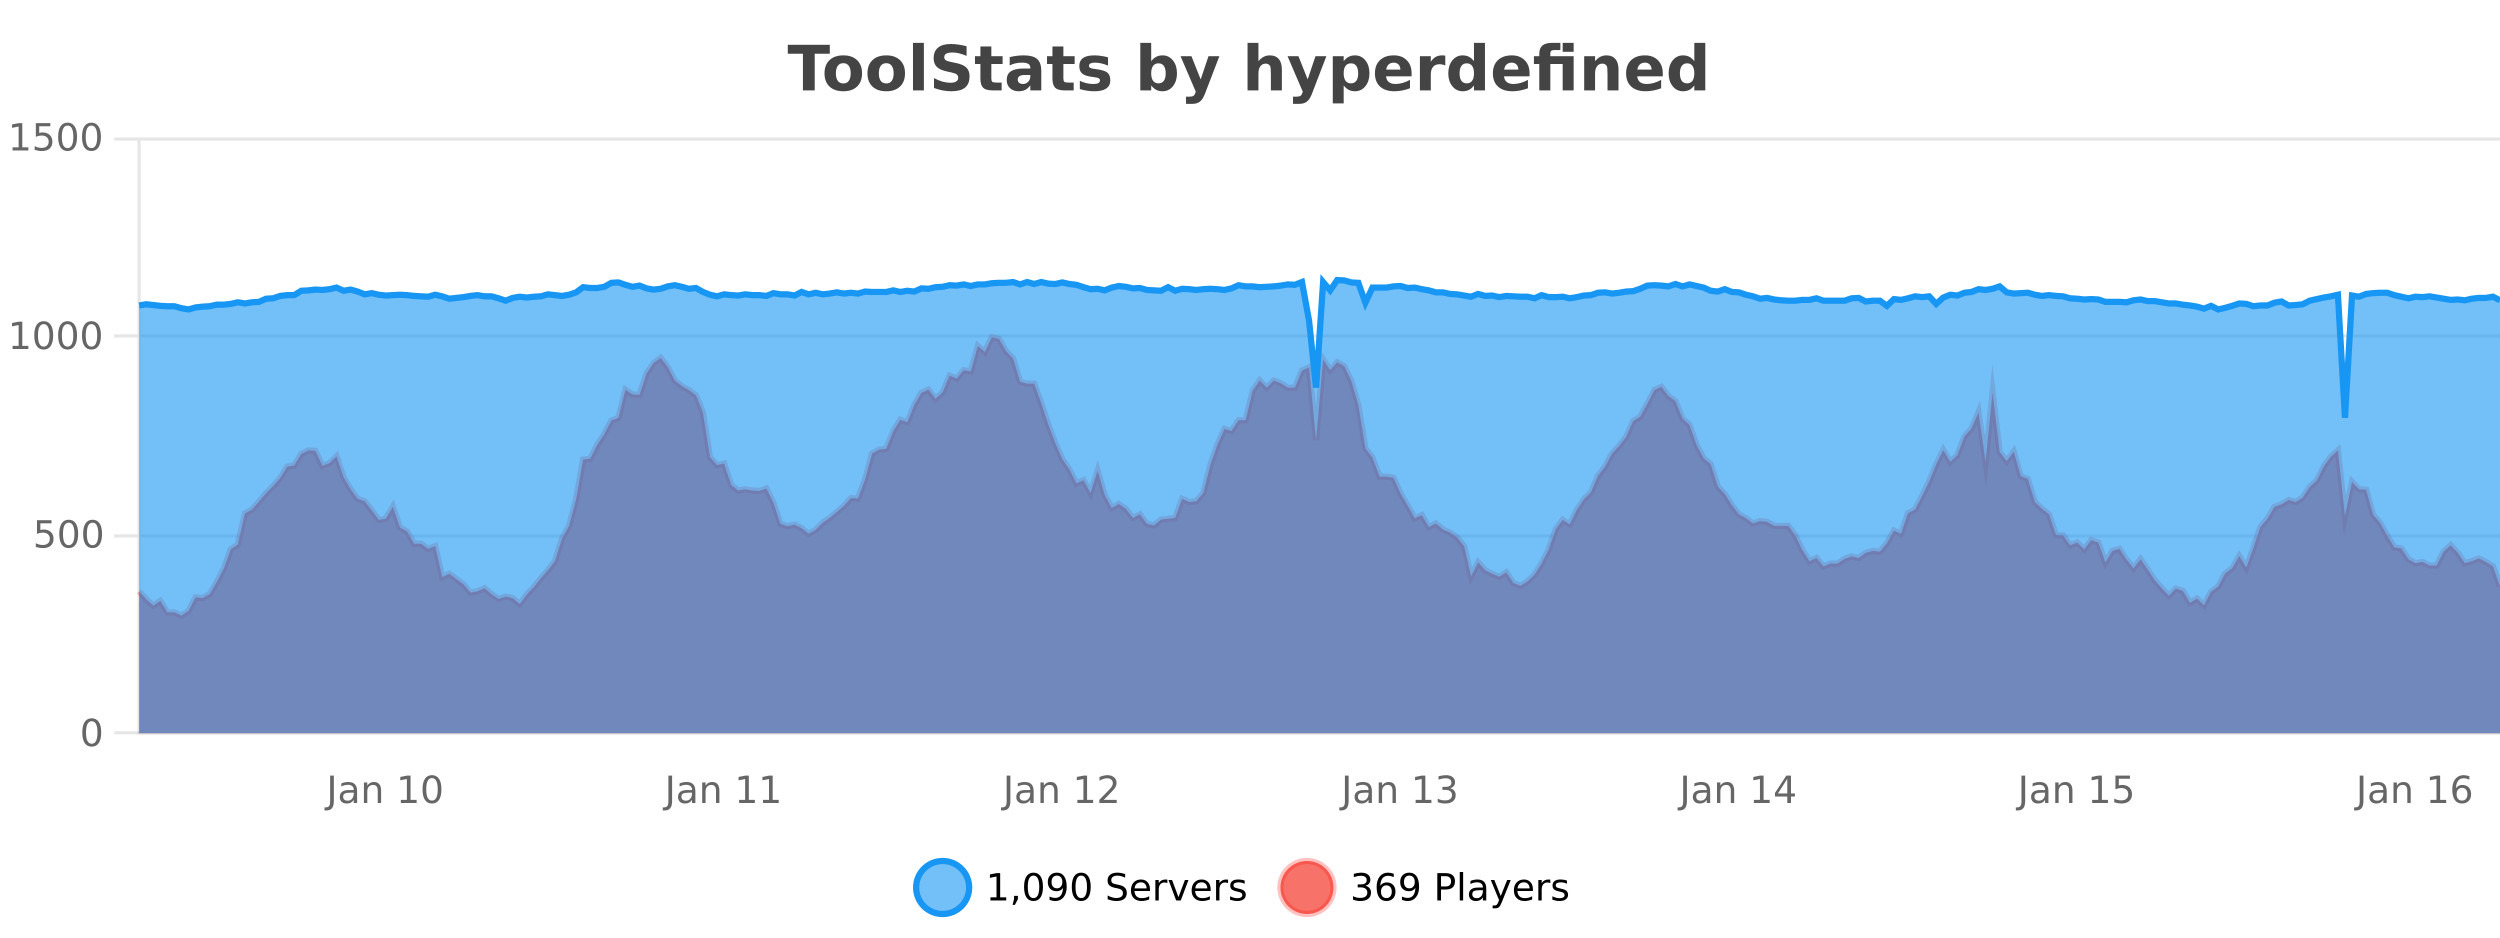 <?xml version="1.0" encoding="UTF-8"?>
<svg xmlns="http://www.w3.org/2000/svg" xmlns:xlink="http://www.w3.org/1999/xlink" width="800pt" height="300pt" viewBox="0 0 800 300" version="1.1">
<defs>
<clipPath id="clip1">
  <path d="M 264 263 L 339 263 L 339 300 L 264 300 Z M 264 263 "/>
</clipPath>
<clipPath id="clip2">
  <path d="M 381 263 L 455 263 L 455 300 L 381 300 Z M 381 263 "/>
</clipPath>
<clipPath id="clip3">
  <path d="M 44.539 107 L 800 107 L 800 234.602 L 44.539 234.602 Z M 44.539 107 "/>
</clipPath>
<clipPath id="clip4">
  <path d="M 43.539 79 L 800 79 L 800 226 L 43.539 226 Z M 43.539 79 "/>
</clipPath>
<clipPath id="clip5">
  <path d="M 44.539 89 L 800 89 L 800 234.602 L 44.539 234.602 Z M 44.539 89 "/>
</clipPath>
<clipPath id="clip6">
  <path d="M 43.539 61 L 800 61 L 800 162 L 43.539 162 Z M 43.539 61 "/>
</clipPath>
</defs>
<g id="surface27271">
<rect x="0" y="0" width="800" height="300" style="fill:rgb(100%,100%,100%);fill-opacity:1;stroke:none;"/>
<path style="fill:none;stroke-width:1;stroke-linecap:butt;stroke-linejoin:miter;stroke:rgb(0%,0%,0%);stroke-opacity:0.098;stroke-miterlimit:10;" d="M 45 234.5 L 800 234.5 "/>
<path style="fill:none;stroke-width:1;stroke-linecap:butt;stroke-linejoin:miter;stroke:rgb(0%,0%,0%);stroke-opacity:0.098;stroke-miterlimit:10;" d="M 36.539 234.5 L 44 234.5 "/>
<path style="fill:none;stroke-width:1;stroke-linecap:butt;stroke-linejoin:miter;stroke:rgb(0%,0%,0%);stroke-opacity:0.098;stroke-miterlimit:10;" d="M 45 171.5 L 800 171.5 "/>
<path style="fill:none;stroke-width:1;stroke-linecap:butt;stroke-linejoin:miter;stroke:rgb(0%,0%,0%);stroke-opacity:0.098;stroke-miterlimit:10;" d="M 36.539 171.5 L 44 171.5 "/>
<path style="fill:none;stroke-width:1;stroke-linecap:butt;stroke-linejoin:miter;stroke:rgb(0%,0%,0%);stroke-opacity:0.098;stroke-miterlimit:10;" d="M 45 107.5 L 800 107.5 "/>
<path style="fill:none;stroke-width:1;stroke-linecap:butt;stroke-linejoin:miter;stroke:rgb(0%,0%,0%);stroke-opacity:0.098;stroke-miterlimit:10;" d="M 36.539 107.5 L 44 107.5 "/>
<path style="fill:none;stroke-width:1;stroke-linecap:butt;stroke-linejoin:miter;stroke:rgb(0%,0%,0%);stroke-opacity:0.098;stroke-miterlimit:10;" d="M 45 44.5 L 800 44.5 "/>
<path style="fill:none;stroke-width:1;stroke-linecap:butt;stroke-linejoin:miter;stroke:rgb(0%,0%,0%);stroke-opacity:0.098;stroke-miterlimit:10;" d="M 36.539 44.5 L 44 44.5 "/>
<path style=" stroke:none;fill-rule:nonzero;fill:rgb(9.02%,58.824%,95.294%);fill-opacity:0.6;" d="M 310.129 284 C 310.129 288.688 306.328 292.484 301.645 292.484 C 296.957 292.484 293.16 288.688 293.16 284 C 293.16 279.312 296.957 275.516 301.645 275.516 C 306.328 275.516 310.129 279.312 310.129 284 Z M 310.129 284 "/>
<g clip-path="url(#clip1)" clip-rule="nonzero">
<path style="fill:none;stroke-width:2;stroke-linecap:butt;stroke-linejoin:miter;stroke:rgb(9.02%,58.824%,95.294%);stroke-opacity:1;stroke-miterlimit:10;" d="M 310.129 284 C 310.129 288.688 306.328 292.484 301.645 292.484 C 296.957 292.484 293.16 288.688 293.16 284 C 293.16 279.312 296.957 275.516 301.645 275.516 C 306.328 275.516 310.129 279.312 310.129 284 Z M 310.129 284 "/>
</g>
<path style=" stroke:none;fill-rule:nonzero;fill:rgb(0%,0%,0%);fill-opacity:1;" d="M 316.945 287.156 L 318.883 287.156 L 318.883 280.484 L 316.773 280.906 L 316.773 279.828 L 318.867 279.406 L 320.055 279.406 L 320.055 287.156 L 321.992 287.156 L 321.992 288.156 L 316.945 288.156 Z M 324.5 286.672 L 325.734 286.672 L 325.734 287.672 L 324.781 289.547 L 324.016 289.547 L 324.5 287.672 Z M 330.719 280.188 C 330.113 280.188 329.656 280.492 329.344 281.094 C 329.039 281.688 328.891 282.59 328.891 283.797 C 328.891 284.996 329.039 285.898 329.344 286.5 C 329.656 287.094 330.113 287.391 330.719 287.391 C 331.332 287.391 331.789 287.094 332.094 286.5 C 332.406 285.898 332.562 284.996 332.562 283.797 C 332.562 282.59 332.406 281.688 332.094 281.094 C 331.789 280.492 331.332 280.188 330.719 280.188 Z M 330.719 279.25 C 331.695 279.25 332.445 279.641 332.969 280.422 C 333.488 281.195 333.75 282.32 333.75 283.797 C 333.75 285.266 333.488 286.391 332.969 287.172 C 332.445 287.945 331.695 288.328 330.719 288.328 C 329.738 288.328 328.988 287.945 328.469 287.172 C 327.957 286.391 327.703 285.266 327.703 283.797 C 327.703 282.32 327.957 281.195 328.469 280.422 C 328.988 279.641 329.738 279.25 330.719 279.25 Z M 335.855 287.969 L 335.855 286.891 C 336.156 287.039 336.457 287.148 336.762 287.219 C 337.062 287.293 337.363 287.328 337.668 287.328 C 338.449 287.328 339.043 287.07 339.449 286.547 C 339.863 286.016 340.098 285.215 340.152 284.141 C 339.934 284.484 339.645 284.746 339.293 284.922 C 338.949 285.102 338.562 285.188 338.137 285.188 C 337.262 285.188 336.566 284.93 336.059 284.406 C 335.547 283.875 335.293 283.148 335.293 282.219 C 335.293 281.324 335.559 280.605 336.09 280.062 C 336.621 279.523 337.328 279.25 338.215 279.25 C 339.223 279.25 339.996 279.641 340.527 280.422 C 341.066 281.195 341.34 282.32 341.34 283.797 C 341.34 285.172 341.012 286.273 340.355 287.094 C 339.699 287.918 338.816 288.328 337.715 288.328 C 337.41 288.328 337.109 288.297 336.809 288.234 C 336.504 288.18 336.188 288.094 335.855 287.969 Z M 338.215 284.266 C 338.746 284.266 339.168 284.086 339.48 283.719 C 339.793 283.355 339.949 282.855 339.949 282.219 C 339.949 281.594 339.793 281.102 339.48 280.734 C 339.168 280.371 338.746 280.188 338.215 280.188 C 337.684 280.188 337.262 280.371 336.949 280.734 C 336.645 281.102 336.496 281.594 336.496 282.219 C 336.496 282.855 336.645 283.355 336.949 283.719 C 337.262 284.086 337.684 284.266 338.215 284.266 Z M 345.992 280.188 C 345.387 280.188 344.93 280.492 344.617 281.094 C 344.312 281.688 344.164 282.59 344.164 283.797 C 344.164 284.996 344.312 285.898 344.617 286.5 C 344.93 287.094 345.387 287.391 345.992 287.391 C 346.605 287.391 347.062 287.094 347.367 286.5 C 347.68 285.898 347.836 284.996 347.836 283.797 C 347.836 282.59 347.68 281.688 347.367 281.094 C 347.062 280.492 346.605 280.188 345.992 280.188 Z M 345.992 279.25 C 346.969 279.25 347.719 279.641 348.242 280.422 C 348.762 281.195 349.023 282.32 349.023 283.797 C 349.023 285.266 348.762 286.391 348.242 287.172 C 347.719 287.945 346.969 288.328 345.992 288.328 C 345.012 288.328 344.262 287.945 343.742 287.172 C 343.23 286.391 342.977 285.266 342.977 283.797 C 342.977 282.32 343.23 281.195 343.742 280.422 C 344.262 279.641 345.012 279.25 345.992 279.25 Z M 360.047 279.688 L 360.047 280.844 C 359.598 280.637 359.172 280.48 358.766 280.375 C 358.367 280.262 357.988 280.203 357.625 280.203 C 356.977 280.203 356.477 280.328 356.125 280.578 C 355.781 280.828 355.609 281.188 355.609 281.656 C 355.609 282.043 355.723 282.336 355.953 282.531 C 356.18 282.73 356.625 282.887 357.281 283 L 357.984 283.156 C 358.867 283.324 359.52 283.621 359.938 284.047 C 360.363 284.465 360.578 285.027 360.578 285.734 C 360.578 286.59 360.289 287.234 359.719 287.672 C 359.156 288.109 358.32 288.328 357.219 288.328 C 356.812 288.328 356.375 288.281 355.906 288.188 C 355.438 288.094 354.953 287.953 354.453 287.766 L 354.453 286.547 C 354.93 286.82 355.398 287.023 355.859 287.156 C 356.328 287.293 356.781 287.359 357.219 287.359 C 357.895 287.359 358.414 287.23 358.781 286.969 C 359.156 286.699 359.344 286.32 359.344 285.828 C 359.344 285.402 359.207 285.07 358.938 284.828 C 358.676 284.578 358.242 284.398 357.641 284.281 L 356.922 284.141 C 356.035 283.965 355.395 283.688 355 283.312 C 354.613 282.938 354.422 282.418 354.422 281.75 C 354.422 280.969 354.691 280.359 355.234 279.922 C 355.773 279.477 356.523 279.25 357.484 279.25 C 357.898 279.25 358.316 279.289 358.734 279.359 C 359.16 279.434 359.598 279.543 360.047 279.688 Z M 367.992 284.609 L 367.992 285.125 L 363.023 285.125 C 363.074 285.875 363.297 286.445 363.695 286.828 C 364.102 287.215 364.656 287.406 365.367 287.406 C 365.781 287.406 366.184 287.359 366.57 287.266 C 366.965 287.164 367.355 287.008 367.742 286.797 L 367.742 287.828 C 367.344 287.984 366.945 288.105 366.539 288.188 C 366.133 288.281 365.719 288.328 365.305 288.328 C 364.262 288.328 363.434 288.027 362.82 287.422 C 362.203 286.809 361.898 285.98 361.898 284.938 C 361.898 283.867 362.188 283.016 362.773 282.391 C 363.355 281.758 364.137 281.438 365.117 281.438 C 366 281.438 366.699 281.727 367.211 282.297 C 367.73 282.859 367.992 283.633 367.992 284.609 Z M 366.914 284.281 C 366.902 283.699 366.734 283.23 366.414 282.875 C 366.09 282.523 365.664 282.344 365.133 282.344 C 364.527 282.344 364.043 282.516 363.68 282.859 C 363.324 283.203 363.121 283.684 363.07 284.297 Z M 373.562 282.594 C 373.438 282.531 373.301 282.484 373.156 282.453 C 373.02 282.414 372.863 282.391 372.688 282.391 C 372.082 282.391 371.613 282.59 371.281 282.984 C 370.957 283.383 370.797 283.953 370.797 284.703 L 370.797 288.156 L 369.719 288.156 L 369.719 281.594 L 370.797 281.594 L 370.797 282.609 C 371.023 282.215 371.32 281.922 371.688 281.734 C 372.051 281.539 372.492 281.438 373.016 281.438 C 373.086 281.438 373.164 281.445 373.25 281.453 C 373.344 281.465 373.441 281.48 373.547 281.5 Z M 373.922 281.594 L 375.062 281.594 L 377.109 287.094 L 379.172 281.594 L 380.312 281.594 L 377.844 288.156 L 376.375 288.156 Z M 387.414 284.609 L 387.414 285.125 L 382.445 285.125 C 382.496 285.875 382.719 286.445 383.117 286.828 C 383.523 287.215 384.078 287.406 384.789 287.406 C 385.203 287.406 385.605 287.359 385.992 287.266 C 386.387 287.164 386.777 287.008 387.164 286.797 L 387.164 287.828 C 386.766 287.984 386.367 288.105 385.961 288.188 C 385.555 288.281 385.141 288.328 384.727 288.328 C 383.684 288.328 382.855 288.027 382.242 287.422 C 381.625 286.809 381.32 285.98 381.32 284.938 C 381.32 283.867 381.609 283.016 382.195 282.391 C 382.777 281.758 383.559 281.438 384.539 281.438 C 385.422 281.438 386.121 281.727 386.633 282.297 C 387.152 282.859 387.414 283.633 387.414 284.609 Z M 386.336 284.281 C 386.324 283.699 386.156 283.23 385.836 282.875 C 385.512 282.523 385.086 282.344 384.555 282.344 C 383.949 282.344 383.465 282.516 383.102 282.859 C 382.746 283.203 382.543 283.684 382.492 284.297 Z M 392.984 282.594 C 392.859 282.531 392.723 282.484 392.578 282.453 C 392.441 282.414 392.285 282.391 392.109 282.391 C 391.504 282.391 391.035 282.59 390.703 282.984 C 390.379 283.383 390.219 283.953 390.219 284.703 L 390.219 288.156 L 389.141 288.156 L 389.141 281.594 L 390.219 281.594 L 390.219 282.609 C 390.445 282.215 390.742 281.922 391.109 281.734 C 391.473 281.539 391.914 281.438 392.438 281.438 C 392.508 281.438 392.586 281.445 392.672 281.453 C 392.766 281.465 392.863 281.48 392.969 281.5 Z M 398.289 281.781 L 398.289 282.812 C 397.984 282.656 397.668 282.543 397.336 282.469 C 397.012 282.387 396.672 282.344 396.32 282.344 C 395.789 282.344 395.387 282.43 395.117 282.594 C 394.844 282.75 394.711 282.996 394.711 283.328 C 394.711 283.578 394.805 283.777 394.992 283.922 C 395.188 284.059 395.578 284.188 396.164 284.312 L 396.523 284.406 C 397.293 284.562 397.84 284.793 398.164 285.094 C 398.484 285.398 398.648 285.812 398.648 286.344 C 398.648 286.961 398.402 287.445 397.914 287.797 C 397.434 288.152 396.773 288.328 395.93 288.328 C 395.574 288.328 395.203 288.289 394.82 288.219 C 394.445 288.156 394.047 288.059 393.633 287.922 L 393.633 286.797 C 394.027 287.008 394.418 287.164 394.805 287.266 C 395.188 287.371 395.574 287.422 395.961 287.422 C 396.461 287.422 396.844 287.34 397.117 287.172 C 397.398 286.996 397.539 286.746 397.539 286.422 C 397.539 286.133 397.438 285.906 397.242 285.75 C 397.043 285.594 396.609 285.445 395.945 285.297 L 395.57 285.219 C 394.902 285.074 394.418 284.855 394.117 284.562 C 393.824 284.273 393.68 283.875 393.68 283.375 C 393.68 282.75 393.898 282.273 394.336 281.938 C 394.773 281.605 395.391 281.438 396.195 281.438 C 396.59 281.438 396.965 281.469 397.32 281.531 C 397.672 281.586 397.996 281.668 398.289 281.781 Z M 311.645 277.016 "/>
<path style=" stroke:none;fill-rule:nonzero;fill:rgb(96.863%,44.706%,40.784%);fill-opacity:1;" d="M 426.715 284 C 426.715 288.688 422.914 292.484 418.23 292.484 C 413.543 292.484 409.746 288.688 409.746 284 C 409.746 279.312 413.543 275.516 418.23 275.516 C 422.914 275.516 426.715 279.312 426.715 284 Z M 426.715 284 "/>
<g clip-path="url(#clip2)" clip-rule="nonzero">
<path style="fill:none;stroke-width:2;stroke-linecap:butt;stroke-linejoin:miter;stroke:rgb(100%,4.706%,0%);stroke-opacity:0.247;stroke-miterlimit:10;" d="M 426.715 284 C 426.715 288.688 422.914 292.484 418.23 292.484 C 413.543 292.484 409.746 288.688 409.746 284 C 409.746 279.312 413.543 275.516 418.23 275.516 C 422.914 275.516 426.715 279.312 426.715 284 Z M 426.715 284 "/>
</g>
<path style=" stroke:none;fill-rule:nonzero;fill:rgb(0%,0%,0%);fill-opacity:1;" d="M 436.922 283.438 C 437.484 283.562 437.922 283.82 438.234 284.203 C 438.555 284.578 438.719 285.047 438.719 285.609 C 438.719 286.477 438.422 287.148 437.828 287.625 C 437.234 288.094 436.391 288.328 435.297 288.328 C 434.93 288.328 434.551 288.289 434.156 288.219 C 433.77 288.148 433.375 288.039 432.969 287.891 L 432.969 286.75 C 433.289 286.938 433.645 287.086 434.031 287.188 C 434.426 287.281 434.836 287.328 435.266 287.328 C 436.004 287.328 436.566 287.184 436.953 286.891 C 437.348 286.602 437.547 286.172 437.547 285.609 C 437.547 285.102 437.363 284.699 437 284.406 C 436.633 284.117 436.133 283.969 435.5 283.969 L 434.469 283.969 L 434.469 283 L 435.547 283 C 436.117 283 436.562 282.887 436.875 282.656 C 437.188 282.418 437.344 282.078 437.344 281.641 C 437.344 281.195 437.18 280.852 436.859 280.609 C 436.547 280.371 436.094 280.25 435.5 280.25 C 435.164 280.25 434.812 280.289 434.438 280.359 C 434.07 280.422 433.664 280.527 433.219 280.672 L 433.219 279.625 C 433.676 279.5 434.098 279.406 434.484 279.344 C 434.879 279.281 435.25 279.25 435.594 279.25 C 436.5 279.25 437.211 279.453 437.734 279.859 C 438.254 280.266 438.516 280.82 438.516 281.516 C 438.516 282.008 438.375 282.418 438.094 282.75 C 437.82 283.086 437.43 283.312 436.922 283.438 Z M 443.648 283.312 C 443.117 283.312 442.695 283.496 442.383 283.859 C 442.07 284.227 441.914 284.719 441.914 285.344 C 441.914 285.98 442.07 286.48 442.383 286.844 C 442.695 287.211 443.117 287.391 443.648 287.391 C 444.18 287.391 444.594 287.211 444.898 286.844 C 445.211 286.48 445.367 285.98 445.367 285.344 C 445.367 284.719 445.211 284.227 444.898 283.859 C 444.594 283.496 444.18 283.312 443.648 283.312 Z M 445.992 279.594 L 445.992 280.672 C 445.688 280.539 445.387 280.434 445.086 280.359 C 444.781 280.289 444.484 280.25 444.195 280.25 C 443.414 280.25 442.812 280.516 442.398 281.047 C 441.992 281.57 441.758 282.359 441.695 283.422 C 441.922 283.09 442.211 282.836 442.555 282.656 C 442.906 282.469 443.293 282.375 443.711 282.375 C 444.586 282.375 445.277 282.641 445.789 283.172 C 446.297 283.703 446.555 284.43 446.555 285.344 C 446.555 286.25 446.289 286.977 445.758 287.516 C 445.227 288.059 444.523 288.328 443.648 288.328 C 442.625 288.328 441.852 287.945 441.32 287.172 C 440.789 286.391 440.523 285.266 440.523 283.797 C 440.523 282.414 440.852 281.309 441.508 280.484 C 442.164 279.664 443.043 279.25 444.148 279.25 C 444.438 279.25 444.734 279.281 445.039 279.344 C 445.34 279.398 445.656 279.48 445.992 279.594 Z M 448.625 287.969 L 448.625 286.891 C 448.926 287.039 449.227 287.148 449.531 287.219 C 449.832 287.293 450.133 287.328 450.438 287.328 C 451.219 287.328 451.812 287.07 452.219 286.547 C 452.633 286.016 452.867 285.215 452.922 284.141 C 452.703 284.484 452.414 284.746 452.062 284.922 C 451.719 285.102 451.332 285.188 450.906 285.188 C 450.031 285.188 449.336 284.93 448.828 284.406 C 448.316 283.875 448.062 283.148 448.062 282.219 C 448.062 281.324 448.328 280.605 448.859 280.062 C 449.391 279.523 450.098 279.25 450.984 279.25 C 451.992 279.25 452.766 279.641 453.297 280.422 C 453.836 281.195 454.109 282.32 454.109 283.797 C 454.109 285.172 453.781 286.273 453.125 287.094 C 452.469 287.918 451.586 288.328 450.484 288.328 C 450.18 288.328 449.879 288.297 449.578 288.234 C 449.273 288.18 448.957 288.094 448.625 287.969 Z M 450.984 284.266 C 451.516 284.266 451.938 284.086 452.25 283.719 C 452.562 283.355 452.719 282.855 452.719 282.219 C 452.719 281.594 452.562 281.102 452.25 280.734 C 451.938 280.371 451.516 280.188 450.984 280.188 C 450.453 280.188 450.031 280.371 449.719 280.734 C 449.414 281.102 449.266 281.594 449.266 282.219 C 449.266 282.855 449.414 283.355 449.719 283.719 C 450.031 284.086 450.453 284.266 450.984 284.266 Z M 461.125 280.375 L 461.125 283.672 L 462.609 283.672 C 463.16 283.672 463.586 283.531 463.891 283.25 C 464.191 282.961 464.344 282.547 464.344 282.016 C 464.344 281.496 464.191 281.094 463.891 280.812 C 463.586 280.523 463.16 280.375 462.609 280.375 Z M 459.938 279.406 L 462.609 279.406 C 463.598 279.406 464.344 279.633 464.844 280.078 C 465.344 280.516 465.594 281.164 465.594 282.016 C 465.594 282.883 465.344 283.539 464.844 283.984 C 464.344 284.422 463.598 284.641 462.609 284.641 L 461.125 284.641 L 461.125 288.156 L 459.938 288.156 Z M 467.125 279.031 L 468.203 279.031 L 468.203 288.156 L 467.125 288.156 Z M 473.445 284.859 C 472.578 284.859 471.977 284.961 471.633 285.156 C 471.297 285.355 471.133 285.695 471.133 286.172 C 471.133 286.559 471.258 286.867 471.508 287.094 C 471.766 287.312 472.109 287.422 472.539 287.422 C 473.141 287.422 473.621 287.215 473.977 286.797 C 474.34 286.371 474.523 285.805 474.523 285.094 L 474.523 284.859 Z M 475.602 284.406 L 475.602 288.156 L 474.523 288.156 L 474.523 287.156 C 474.273 287.555 473.965 287.852 473.602 288.047 C 473.234 288.234 472.789 288.328 472.258 288.328 C 471.578 288.328 471.043 288.141 470.648 287.766 C 470.25 287.383 470.055 286.875 470.055 286.25 C 470.055 285.512 470.297 284.953 470.789 284.578 C 471.289 284.203 472.027 284.016 473.008 284.016 L 474.523 284.016 L 474.523 283.906 C 474.523 283.406 474.355 283.023 474.023 282.75 C 473.699 282.48 473.246 282.344 472.664 282.344 C 472.289 282.344 471.918 282.391 471.555 282.484 C 471.199 282.578 470.859 282.715 470.539 282.891 L 470.539 281.891 C 470.934 281.734 471.312 281.621 471.68 281.547 C 472.055 281.477 472.418 281.438 472.773 281.438 C 473.719 281.438 474.43 281.684 474.898 282.172 C 475.367 282.664 475.602 283.406 475.602 284.406 Z M 480.547 288.766 C 480.242 289.547 479.945 290.055 479.656 290.297 C 479.363 290.535 478.977 290.656 478.5 290.656 L 477.641 290.656 L 477.641 289.75 L 478.266 289.75 C 478.566 289.75 478.797 289.676 478.953 289.531 C 479.117 289.395 479.301 289.066 479.5 288.547 L 479.703 288.047 L 477.047 281.594 L 478.188 281.594 L 480.234 286.719 L 482.297 281.594 L 483.438 281.594 Z M 490.539 284.609 L 490.539 285.125 L 485.57 285.125 C 485.621 285.875 485.844 286.445 486.242 286.828 C 486.648 287.215 487.203 287.406 487.914 287.406 C 488.328 287.406 488.73 287.359 489.117 287.266 C 489.512 287.164 489.902 287.008 490.289 286.797 L 490.289 287.828 C 489.891 287.984 489.492 288.105 489.086 288.188 C 488.68 288.281 488.266 288.328 487.852 288.328 C 486.809 288.328 485.98 288.027 485.367 287.422 C 484.75 286.809 484.445 285.98 484.445 284.938 C 484.445 283.867 484.734 283.016 485.32 282.391 C 485.902 281.758 486.684 281.438 487.664 281.438 C 488.547 281.438 489.246 281.727 489.758 282.297 C 490.277 282.859 490.539 283.633 490.539 284.609 Z M 489.461 284.281 C 489.449 283.699 489.281 283.23 488.961 282.875 C 488.637 282.523 488.211 282.344 487.68 282.344 C 487.074 282.344 486.59 282.516 486.227 282.859 C 485.871 283.203 485.668 283.684 485.617 284.297 Z M 496.109 282.594 C 495.984 282.531 495.848 282.484 495.703 282.453 C 495.566 282.414 495.41 282.391 495.234 282.391 C 494.629 282.391 494.16 282.59 493.828 282.984 C 493.504 283.383 493.344 283.953 493.344 284.703 L 493.344 288.156 L 492.266 288.156 L 492.266 281.594 L 493.344 281.594 L 493.344 282.609 C 493.57 282.215 493.867 281.922 494.234 281.734 C 494.598 281.539 495.039 281.438 495.562 281.438 C 495.633 281.438 495.711 281.445 495.797 281.453 C 495.891 281.465 495.988 281.48 496.094 281.5 Z M 501.418 281.781 L 501.418 282.812 C 501.113 282.656 500.797 282.543 500.465 282.469 C 500.141 282.387 499.801 282.344 499.449 282.344 C 498.918 282.344 498.516 282.43 498.246 282.594 C 497.973 282.75 497.84 282.996 497.84 283.328 C 497.84 283.578 497.934 283.777 498.121 283.922 C 498.316 284.059 498.707 284.188 499.293 284.312 L 499.652 284.406 C 500.422 284.562 500.969 284.793 501.293 285.094 C 501.613 285.398 501.777 285.812 501.777 286.344 C 501.777 286.961 501.531 287.445 501.043 287.797 C 500.562 288.152 499.902 288.328 499.059 288.328 C 498.703 288.328 498.332 288.289 497.949 288.219 C 497.574 288.156 497.176 288.059 496.762 287.922 L 496.762 286.797 C 497.156 287.008 497.547 287.164 497.934 287.266 C 498.316 287.371 498.703 287.422 499.09 287.422 C 499.59 287.422 499.973 287.34 500.246 287.172 C 500.527 286.996 500.668 286.746 500.668 286.422 C 500.668 286.133 500.566 285.906 500.371 285.75 C 500.172 285.594 499.738 285.445 499.074 285.297 L 498.699 285.219 C 498.031 285.074 497.547 284.855 497.246 284.562 C 496.953 284.273 496.809 283.875 496.809 283.375 C 496.809 282.75 497.027 282.273 497.465 281.938 C 497.902 281.605 498.52 281.438 499.324 281.438 C 499.719 281.438 500.094 281.469 500.449 281.531 C 500.801 281.586 501.125 281.668 501.418 281.781 Z M 428.23 277.016 "/>
<path style=" stroke:none;fill-rule:nonzero;fill:rgb(26.667%,26.667%,26.667%);fill-opacity:1;" d="M 252.094 14.344 L 265.531 14.344 L 265.531 17.188 L 260.703 17.188 L 260.703 28.922 L 256.938 28.922 L 256.938 17.188 L 252.094 17.188 Z M 269.875 20.219 C 269.094 20.219 268.5 20.5 268.094 21.062 C 267.688 21.617 267.484 22.418 267.484 23.469 C 267.484 24.512 267.688 25.312 268.094 25.875 C 268.5 26.43 269.094 26.703 269.875 26.703 C 270.633 26.703 271.211 26.43 271.609 25.875 C 272.016 25.312 272.219 24.512 272.219 23.469 C 272.219 22.418 272.016 21.617 271.609 21.062 C 271.211 20.5 270.633 20.219 269.875 20.219 Z M 269.875 17.719 C 271.75 17.719 273.211 18.23 274.266 19.25 C 275.328 20.262 275.859 21.668 275.859 23.469 C 275.859 25.262 275.328 26.668 274.266 27.688 C 273.211 28.699 271.75 29.203 269.875 29.203 C 267.977 29.203 266.5 28.699 265.438 27.688 C 264.375 26.668 263.844 25.262 263.844 23.469 C 263.844 21.668 264.375 20.262 265.438 19.25 C 266.5 18.23 267.977 17.719 269.875 17.719 Z M 283.617 20.219 C 282.836 20.219 282.242 20.5 281.836 21.062 C 281.43 21.617 281.227 22.418 281.227 23.469 C 281.227 24.512 281.43 25.312 281.836 25.875 C 282.242 26.43 282.836 26.703 283.617 26.703 C 284.375 26.703 284.953 26.43 285.352 25.875 C 285.758 25.312 285.961 24.512 285.961 23.469 C 285.961 22.418 285.758 21.617 285.352 21.062 C 284.953 20.5 284.375 20.219 283.617 20.219 Z M 283.617 17.719 C 285.492 17.719 286.953 18.23 288.008 19.25 C 289.07 20.262 289.602 21.668 289.602 23.469 C 289.602 25.262 289.07 26.668 288.008 27.688 C 286.953 28.699 285.492 29.203 283.617 29.203 C 281.719 29.203 280.242 28.699 279.18 27.688 C 278.117 26.668 277.586 25.262 277.586 23.469 C 277.586 21.668 278.117 20.262 279.18 19.25 C 280.242 18.23 281.719 17.719 283.617 17.719 Z M 292.156 13.719 L 295.641 13.719 L 295.641 28.922 L 292.156 28.922 Z M 309.305 14.797 L 309.305 17.891 C 308.5 17.527 307.719 17.258 306.961 17.078 C 306.199 16.891 305.48 16.797 304.805 16.797 C 303.906 16.797 303.242 16.922 302.805 17.172 C 302.375 17.422 302.164 17.809 302.164 18.328 C 302.164 18.715 302.309 19.016 302.602 19.234 C 302.891 19.453 303.418 19.641 304.18 19.797 L 305.773 20.125 C 307.398 20.449 308.547 20.945 309.227 21.609 C 309.914 22.277 310.258 23.219 310.258 24.438 C 310.258 26.043 309.777 27.242 308.82 28.031 C 307.871 28.812 306.418 29.203 304.461 29.203 C 303.531 29.203 302.602 29.113 301.664 28.938 C 300.734 28.762 299.809 28.5 298.883 28.156 L 298.883 24.984 C 299.809 25.484 300.703 25.859 301.57 26.109 C 302.445 26.359 303.289 26.484 304.102 26.484 C 304.922 26.484 305.547 26.352 305.977 26.078 C 306.414 25.797 306.633 25.402 306.633 24.891 C 306.633 24.445 306.48 24.094 306.18 23.844 C 305.887 23.594 305.297 23.371 304.414 23.172 L 302.961 22.859 C 301.5 22.547 300.434 22.055 299.758 21.375 C 299.09 20.688 298.758 19.762 298.758 18.594 C 298.758 17.148 299.227 16.031 300.164 15.25 C 301.102 14.469 302.449 14.078 304.211 14.078 C 305.012 14.078 305.836 14.141 306.68 14.266 C 307.523 14.383 308.398 14.559 309.305 14.797 Z M 317.227 14.875 L 317.227 17.984 L 320.836 17.984 L 320.836 20.484 L 317.227 20.484 L 317.227 25.125 C 317.227 25.637 317.324 25.98 317.523 26.156 C 317.73 26.336 318.133 26.422 318.727 26.422 L 320.523 26.422 L 320.523 28.922 L 317.523 28.922 C 316.148 28.922 315.168 28.637 314.586 28.062 C 314.012 27.48 313.727 26.5 313.727 25.125 L 313.727 20.484 L 311.992 20.484 L 311.992 17.984 L 313.727 17.984 L 313.727 14.875 Z M 327.867 24 C 327.137 24 326.59 24.125 326.227 24.375 C 325.859 24.617 325.68 24.98 325.68 25.469 C 325.68 25.906 325.824 26.25 326.117 26.5 C 326.418 26.75 326.828 26.875 327.352 26.875 C 328.008 26.875 328.559 26.641 329.008 26.172 C 329.465 25.703 329.695 25.117 329.695 24.406 L 329.695 24 Z M 333.211 22.688 L 333.211 28.922 L 329.695 28.922 L 329.695 27.297 C 329.227 27.965 328.695 28.449 328.102 28.75 C 327.516 29.051 326.805 29.203 325.961 29.203 C 324.836 29.203 323.918 28.875 323.211 28.219 C 322.5 27.555 322.148 26.695 322.148 25.641 C 322.148 24.359 322.586 23.422 323.461 22.828 C 324.344 22.227 325.734 21.922 327.633 21.922 L 329.695 21.922 L 329.695 21.641 C 329.695 21.09 329.477 20.688 329.039 20.438 C 328.602 20.18 327.918 20.047 326.992 20.047 C 326.242 20.047 325.543 20.125 324.898 20.281 C 324.25 20.43 323.652 20.648 323.102 20.938 L 323.102 18.281 C 323.852 18.094 324.602 17.953 325.352 17.859 C 326.109 17.766 326.871 17.719 327.633 17.719 C 329.602 17.719 331.023 18.109 331.898 18.891 C 332.773 19.664 333.211 20.93 333.211 22.688 Z M 340.281 14.875 L 340.281 17.984 L 343.891 17.984 L 343.891 20.484 L 340.281 20.484 L 340.281 25.125 C 340.281 25.637 340.379 25.98 340.578 26.156 C 340.785 26.336 341.188 26.422 341.781 26.422 L 343.578 26.422 L 343.578 28.922 L 340.578 28.922 C 339.203 28.922 338.223 28.637 337.641 28.062 C 337.066 27.48 336.781 26.5 336.781 25.125 L 336.781 20.484 L 335.047 20.484 L 335.047 17.984 L 336.781 17.984 L 336.781 14.875 Z M 354.562 18.328 L 354.562 20.984 C 353.82 20.672 353.102 20.438 352.406 20.281 C 351.707 20.125 351.047 20.047 350.422 20.047 C 349.766 20.047 349.273 20.133 348.953 20.297 C 348.629 20.465 348.469 20.719 348.469 21.062 C 348.469 21.344 348.586 21.559 348.828 21.703 C 349.078 21.852 349.516 21.961 350.141 22.031 L 350.766 22.125 C 352.555 22.355 353.758 22.73 354.375 23.25 C 354.988 23.773 355.297 24.59 355.297 25.703 C 355.297 26.871 354.863 27.746 354 28.328 C 353.145 28.914 351.867 29.203 350.172 29.203 C 349.441 29.203 348.691 29.145 347.922 29.031 C 347.148 28.918 346.359 28.746 345.547 28.516 L 345.547 25.859 C 346.242 26.203 346.957 26.461 347.688 26.625 C 348.414 26.793 349.16 26.875 349.922 26.875 C 350.609 26.875 351.125 26.781 351.469 26.594 C 351.812 26.406 351.984 26.125 351.984 25.75 C 351.984 25.438 351.863 25.211 351.625 25.062 C 351.383 24.906 350.91 24.789 350.203 24.703 L 349.594 24.625 C 348.031 24.43 346.938 24.07 346.312 23.547 C 345.688 23.016 345.375 22.215 345.375 21.141 C 345.375 19.984 345.77 19.125 346.562 18.562 C 347.363 18 348.582 17.719 350.219 17.719 C 350.863 17.719 351.539 17.773 352.25 17.875 C 352.957 17.969 353.727 18.121 354.562 18.328 Z M 370.711 26.672 C 371.461 26.672 372.031 26.402 372.43 25.859 C 372.824 25.309 373.023 24.512 373.023 23.469 C 373.023 22.43 372.824 21.637 372.43 21.094 C 372.031 20.543 371.461 20.266 370.711 20.266 C 369.961 20.266 369.383 20.543 368.977 21.094 C 368.578 21.637 368.383 22.43 368.383 23.469 C 368.383 24.5 368.578 25.293 368.977 25.844 C 369.383 26.398 369.961 26.672 370.711 26.672 Z M 368.383 19.578 C 368.871 18.945 369.406 18.477 369.992 18.172 C 370.574 17.871 371.246 17.719 372.008 17.719 C 373.359 17.719 374.469 18.258 375.336 19.328 C 376.199 20.402 376.633 21.781 376.633 23.469 C 376.633 25.148 376.199 26.523 375.336 27.594 C 374.469 28.668 373.359 29.203 372.008 29.203 C 371.246 29.203 370.574 29.051 369.992 28.75 C 369.406 28.449 368.871 27.98 368.383 27.344 L 368.383 28.922 L 364.898 28.922 L 364.898 13.719 L 368.383 13.719 Z M 377.777 17.984 L 381.262 17.984 L 384.215 25.406 L 386.715 17.984 L 390.199 17.984 L 385.605 29.953 C 385.145 31.172 384.605 32.02 383.98 32.5 C 383.363 32.988 382.559 33.234 381.559 33.234 L 379.527 33.234 L 379.527 30.938 L 380.621 30.938 C 381.215 30.938 381.645 30.844 381.918 30.656 C 382.188 30.469 382.395 30.129 382.543 29.641 L 382.652 29.344 Z M 410.199 22.266 L 410.199 28.922 L 406.684 28.922 L 406.684 23.844 C 406.684 22.887 406.66 22.23 406.621 21.875 C 406.578 21.512 406.504 21.246 406.402 21.078 C 406.266 20.852 406.078 20.672 405.84 20.547 C 405.609 20.422 405.344 20.359 405.043 20.359 C 404.312 20.359 403.738 20.641 403.324 21.203 C 402.906 21.766 402.699 22.547 402.699 23.547 L 402.699 28.922 L 399.215 28.922 L 399.215 13.719 L 402.699 13.719 L 402.699 19.578 C 403.23 18.945 403.793 18.477 404.387 18.172 C 404.98 17.871 405.629 17.719 406.34 17.719 C 407.609 17.719 408.566 18.109 409.215 18.891 C 409.871 19.664 410.199 20.789 410.199 22.266 Z M 412.016 17.984 L 415.5 17.984 L 418.453 25.406 L 420.953 17.984 L 424.438 17.984 L 419.844 29.953 C 419.383 31.172 418.844 32.02 418.219 32.5 C 417.602 32.988 416.797 33.234 415.797 33.234 L 413.766 33.234 L 413.766 30.938 L 414.859 30.938 C 415.453 30.938 415.883 30.844 416.156 30.656 C 416.426 30.469 416.633 30.129 416.781 29.641 L 416.891 29.344 Z M 429.977 27.344 L 429.977 33.078 L 426.492 33.078 L 426.492 17.984 L 429.977 17.984 L 429.977 19.578 C 430.465 18.945 431 18.477 431.586 18.172 C 432.168 17.871 432.84 17.719 433.602 17.719 C 434.953 17.719 436.062 18.258 436.93 19.328 C 437.793 20.402 438.227 21.781 438.227 23.469 C 438.227 25.148 437.793 26.523 436.93 27.594 C 436.062 28.668 434.953 29.203 433.602 29.203 C 432.84 29.203 432.168 29.051 431.586 28.75 C 431 28.449 430.465 27.98 429.977 27.344 Z M 432.305 20.266 C 431.555 20.266 430.977 20.543 430.57 21.094 C 430.172 21.637 429.977 22.43 429.977 23.469 C 429.977 24.5 430.172 25.293 430.57 25.844 C 430.977 26.398 431.555 26.672 432.305 26.672 C 433.055 26.672 433.625 26.402 434.023 25.859 C 434.418 25.309 434.617 24.512 434.617 23.469 C 434.617 22.43 434.418 21.637 434.023 21.094 C 433.625 20.543 433.055 20.266 432.305 20.266 Z M 451.711 23.422 L 451.711 24.422 L 443.539 24.422 C 443.621 25.246 443.918 25.859 444.43 26.266 C 444.938 26.672 445.648 26.875 446.555 26.875 C 447.293 26.875 448.047 26.766 448.82 26.547 C 449.59 26.328 450.383 26 451.195 25.562 L 451.195 28.25 C 450.371 28.562 449.543 28.797 448.711 28.953 C 447.887 29.117 447.062 29.203 446.242 29.203 C 444.262 29.203 442.719 28.703 441.617 27.703 C 440.523 26.695 439.977 25.281 439.977 23.469 C 439.977 21.68 440.512 20.273 441.586 19.25 C 442.668 18.23 444.152 17.719 446.039 17.719 C 447.758 17.719 449.133 18.242 450.164 19.281 C 451.195 20.312 451.711 21.695 451.711 23.422 Z M 448.117 22.266 C 448.117 21.602 447.922 21.062 447.539 20.656 C 447.152 20.25 446.648 20.047 446.023 20.047 C 445.344 20.047 444.793 20.242 444.367 20.625 C 443.949 21 443.688 21.547 443.586 22.266 Z M 462.496 20.969 C 462.184 20.824 461.875 20.719 461.574 20.656 C 461.27 20.586 460.969 20.547 460.668 20.547 C 459.762 20.547 459.062 20.836 458.574 21.406 C 458.094 21.98 457.855 22.805 457.855 23.875 L 457.855 28.922 L 454.371 28.922 L 454.371 17.984 L 457.855 17.984 L 457.855 19.781 C 458.301 19.062 458.816 18.543 459.402 18.219 C 459.984 17.887 460.684 17.719 461.496 17.719 C 461.621 17.719 461.75 17.727 461.887 17.734 C 462.02 17.746 462.219 17.766 462.48 17.797 Z M 471.672 19.578 L 471.672 13.719 L 475.188 13.719 L 475.188 28.922 L 471.672 28.922 L 471.672 27.344 C 471.191 27.992 470.66 28.465 470.078 28.766 C 469.492 29.055 468.82 29.203 468.062 29.203 C 466.719 29.203 465.613 28.668 464.75 27.594 C 463.883 26.523 463.453 25.148 463.453 23.469 C 463.453 21.781 463.883 20.402 464.75 19.328 C 465.613 18.258 466.719 17.719 468.062 17.719 C 468.82 17.719 469.492 17.871 470.078 18.172 C 470.66 18.477 471.191 18.945 471.672 19.578 Z M 469.359 26.672 C 470.109 26.672 470.68 26.402 471.078 25.859 C 471.473 25.309 471.672 24.512 471.672 23.469 C 471.672 22.43 471.473 21.637 471.078 21.094 C 470.68 20.543 470.109 20.266 469.359 20.266 C 468.617 20.266 468.051 20.543 467.656 21.094 C 467.258 21.637 467.062 22.43 467.062 23.469 C 467.062 24.512 467.258 25.309 467.656 25.859 C 468.051 26.402 468.617 26.672 469.359 26.672 Z M 489.457 23.422 L 489.457 24.422 L 481.285 24.422 C 481.367 25.246 481.664 25.859 482.176 26.266 C 482.684 26.672 483.395 26.875 484.301 26.875 C 485.039 26.875 485.793 26.766 486.566 26.547 C 487.336 26.328 488.129 26 488.941 25.562 L 488.941 28.25 C 488.117 28.562 487.289 28.797 486.457 28.953 C 485.633 29.117 484.809 29.203 483.988 29.203 C 482.008 29.203 480.465 28.703 479.363 27.703 C 478.27 26.695 477.723 25.281 477.723 23.469 C 477.723 21.68 478.258 20.273 479.332 19.25 C 480.414 18.23 481.898 17.719 483.785 17.719 C 485.504 17.719 486.879 18.242 487.91 19.281 C 488.941 20.312 489.457 21.695 489.457 23.422 Z M 485.863 22.266 C 485.863 21.602 485.668 21.062 485.285 20.656 C 484.898 20.25 484.395 20.047 483.77 20.047 C 483.09 20.047 482.539 20.242 482.113 20.625 C 481.695 21 481.434 21.547 481.332 22.266 Z M 500.055 13.719 L 503.57 13.719 L 503.57 16.578 L 500.055 16.578 Z M 499.32 13.719 L 499.32 16.016 L 497.398 16.016 C 496.906 16.016 496.57 16.109 496.383 16.297 C 496.195 16.477 496.102 16.781 496.102 17.219 L 496.102 17.984 L 503.57 17.984 L 503.57 28.922 L 500.055 28.922 L 500.055 20.484 L 496.102 20.484 L 496.102 28.922 L 492.57 28.922 L 492.57 20.484 L 490.852 20.484 L 490.852 17.984 L 492.57 17.984 L 492.57 17.219 C 492.57 16.031 492.898 15.152 493.555 14.578 C 494.219 14.008 495.25 13.719 496.648 13.719 Z M 517.922 22.266 L 517.922 28.922 L 514.406 28.922 L 514.406 23.828 C 514.406 22.883 514.383 22.23 514.344 21.875 C 514.301 21.512 514.227 21.246 514.125 21.078 C 513.988 20.852 513.801 20.672 513.562 20.547 C 513.332 20.422 513.066 20.359 512.766 20.359 C 512.035 20.359 511.461 20.641 511.047 21.203 C 510.629 21.766 510.422 22.547 510.422 23.547 L 510.422 28.922 L 506.938 28.922 L 506.938 17.984 L 510.422 17.984 L 510.422 19.578 C 510.953 18.945 511.516 18.477 512.109 18.172 C 512.703 17.871 513.352 17.719 514.062 17.719 C 515.332 17.719 516.289 18.109 516.938 18.891 C 517.594 19.664 517.922 20.789 517.922 22.266 Z M 532.086 23.422 L 532.086 24.422 L 523.914 24.422 C 523.996 25.246 524.293 25.859 524.805 26.266 C 525.312 26.672 526.023 26.875 526.93 26.875 C 527.668 26.875 528.422 26.766 529.195 26.547 C 529.965 26.328 530.758 26 531.57 25.562 L 531.57 28.25 C 530.746 28.562 529.918 28.797 529.086 28.953 C 528.262 29.117 527.438 29.203 526.617 29.203 C 524.637 29.203 523.094 28.703 521.992 27.703 C 520.898 26.695 520.352 25.281 520.352 23.469 C 520.352 21.68 520.887 20.273 521.961 19.25 C 523.043 18.23 524.527 17.719 526.414 17.719 C 528.133 17.719 529.508 18.242 530.539 19.281 C 531.57 20.312 532.086 21.695 532.086 23.422 Z M 528.492 22.266 C 528.492 21.602 528.297 21.062 527.914 20.656 C 527.527 20.25 527.023 20.047 526.398 20.047 C 525.719 20.047 525.168 20.242 524.742 20.625 C 524.324 21 524.062 21.547 523.961 22.266 Z M 542.18 19.578 L 542.18 13.719 L 545.695 13.719 L 545.695 28.922 L 542.18 28.922 L 542.18 27.344 C 541.699 27.992 541.168 28.465 540.586 28.766 C 540 29.055 539.328 29.203 538.57 29.203 C 537.227 29.203 536.121 28.668 535.258 27.594 C 534.391 26.523 533.961 25.148 533.961 23.469 C 533.961 21.781 534.391 20.402 535.258 19.328 C 536.121 18.258 537.227 17.719 538.57 17.719 C 539.328 17.719 540 17.871 540.586 18.172 C 541.168 18.477 541.699 18.945 542.18 19.578 Z M 539.867 26.672 C 540.617 26.672 541.188 26.402 541.586 25.859 C 541.98 25.309 542.18 24.512 542.18 23.469 C 542.18 22.43 541.98 21.637 541.586 21.094 C 541.188 20.543 540.617 20.266 539.867 20.266 C 539.125 20.266 538.559 20.543 538.164 21.094 C 537.766 21.637 537.57 22.43 537.57 23.469 C 537.57 24.512 537.766 25.309 538.164 25.859 C 538.559 26.402 539.125 26.672 539.867 26.672 Z M 252 10.359 "/>
<path style="fill:none;stroke-width:1;stroke-linecap:butt;stroke-linejoin:miter;stroke:rgb(0%,0%,0%);stroke-opacity:0.098;stroke-miterlimit:10;" d="M 44 234.5 L 801 234.5 "/>
<path style=" stroke:none;fill-rule:nonzero;fill:rgb(40%,40%,40%);fill-opacity:1;" d="M 105.641 248.203 L 106.828 248.203 L 106.828 256.344 C 106.828 257.395 106.625 258.16 106.219 258.641 C 105.82 259.117 105.18 259.359 104.297 259.359 L 103.844 259.359 L 103.844 258.359 L 104.219 258.359 C 104.738 258.359 105.102 258.211 105.312 257.922 C 105.531 257.629 105.641 257.102 105.641 256.344 Z M 112.117 253.656 C 111.25 253.656 110.648 253.758 110.305 253.953 C 109.969 254.152 109.805 254.492 109.805 254.969 C 109.805 255.355 109.93 255.664 110.18 255.891 C 110.438 256.109 110.781 256.219 111.211 256.219 C 111.812 256.219 112.293 256.012 112.648 255.594 C 113.012 255.168 113.195 254.602 113.195 253.891 L 113.195 253.656 Z M 114.273 253.203 L 114.273 256.953 L 113.195 256.953 L 113.195 255.953 C 112.945 256.352 112.637 256.648 112.273 256.844 C 111.906 257.031 111.461 257.125 110.93 257.125 C 110.25 257.125 109.715 256.938 109.32 256.562 C 108.922 256.18 108.727 255.672 108.727 255.047 C 108.727 254.309 108.969 253.75 109.461 253.375 C 109.961 253 110.699 252.812 111.68 252.812 L 113.195 252.812 L 113.195 252.703 C 113.195 252.203 113.027 251.82 112.695 251.547 C 112.371 251.277 111.918 251.141 111.336 251.141 C 110.961 251.141 110.59 251.188 110.227 251.281 C 109.871 251.375 109.531 251.512 109.211 251.688 L 109.211 250.688 C 109.605 250.531 109.984 250.418 110.352 250.344 C 110.727 250.273 111.09 250.234 111.445 250.234 C 112.391 250.234 113.102 250.48 113.57 250.969 C 114.039 251.461 114.273 252.203 114.273 253.203 Z M 121.953 252.984 L 121.953 256.953 L 120.875 256.953 L 120.875 253.031 C 120.875 252.406 120.75 251.945 120.5 251.641 C 120.258 251.328 119.898 251.172 119.422 251.172 C 118.836 251.172 118.375 251.359 118.031 251.734 C 117.695 252.102 117.531 252.605 117.531 253.25 L 117.531 256.953 L 116.453 256.953 L 116.453 250.391 L 117.531 250.391 L 117.531 251.406 C 117.789 251.012 118.094 250.719 118.438 250.531 C 118.789 250.336 119.195 250.234 119.656 250.234 C 120.406 250.234 120.973 250.469 121.359 250.938 C 121.754 251.398 121.953 252.078 121.953 252.984 Z M 128.266 255.953 L 130.203 255.953 L 130.203 249.281 L 128.094 249.703 L 128.094 248.625 L 130.188 248.203 L 131.375 248.203 L 131.375 255.953 L 133.312 255.953 L 133.312 256.953 L 128.266 256.953 Z M 138.227 248.984 C 137.621 248.984 137.164 249.289 136.852 249.891 C 136.547 250.484 136.398 251.387 136.398 252.594 C 136.398 253.793 136.547 254.695 136.852 255.297 C 137.164 255.891 137.621 256.188 138.227 256.188 C 138.84 256.188 139.297 255.891 139.602 255.297 C 139.914 254.695 140.07 253.793 140.07 252.594 C 140.07 251.387 139.914 250.484 139.602 249.891 C 139.297 249.289 138.84 248.984 138.227 248.984 Z M 138.227 248.047 C 139.203 248.047 139.953 248.438 140.477 249.219 C 140.996 249.992 141.258 251.117 141.258 252.594 C 141.258 254.062 140.996 255.188 140.477 255.969 C 139.953 256.742 139.203 257.125 138.227 257.125 C 137.246 257.125 136.496 256.742 135.977 255.969 C 135.465 255.188 135.211 254.062 135.211 252.594 C 135.211 251.117 135.465 249.992 135.977 249.219 C 136.496 248.438 137.246 248.047 138.227 248.047 Z M 104.469 245.816 "/>
<path style=" stroke:none;fill-rule:nonzero;fill:rgb(40%,40%,40%);fill-opacity:1;" d="M 213.887 248.203 L 215.074 248.203 L 215.074 256.344 C 215.074 257.395 214.871 258.16 214.465 258.641 C 214.066 259.117 213.426 259.359 212.543 259.359 L 212.09 259.359 L 212.09 258.359 L 212.465 258.359 C 212.984 258.359 213.348 258.211 213.559 257.922 C 213.777 257.629 213.887 257.102 213.887 256.344 Z M 220.363 253.656 C 219.496 253.656 218.895 253.758 218.551 253.953 C 218.215 254.152 218.051 254.492 218.051 254.969 C 218.051 255.355 218.176 255.664 218.426 255.891 C 218.684 256.109 219.027 256.219 219.457 256.219 C 220.059 256.219 220.539 256.012 220.895 255.594 C 221.258 255.168 221.441 254.602 221.441 253.891 L 221.441 253.656 Z M 222.52 253.203 L 222.52 256.953 L 221.441 256.953 L 221.441 255.953 C 221.191 256.352 220.883 256.648 220.52 256.844 C 220.152 257.031 219.707 257.125 219.176 257.125 C 218.496 257.125 217.961 256.938 217.566 256.562 C 217.168 256.18 216.973 255.672 216.973 255.047 C 216.973 254.309 217.215 253.75 217.707 253.375 C 218.207 253 218.945 252.812 219.926 252.812 L 221.441 252.812 L 221.441 252.703 C 221.441 252.203 221.273 251.82 220.941 251.547 C 220.617 251.277 220.164 251.141 219.582 251.141 C 219.207 251.141 218.836 251.188 218.473 251.281 C 218.117 251.375 217.777 251.512 217.457 251.688 L 217.457 250.688 C 217.852 250.531 218.23 250.418 218.598 250.344 C 218.973 250.273 219.336 250.234 219.691 250.234 C 220.637 250.234 221.348 250.48 221.816 250.969 C 222.285 251.461 222.52 252.203 222.52 253.203 Z M 230.203 252.984 L 230.203 256.953 L 229.125 256.953 L 229.125 253.031 C 229.125 252.406 229 251.945 228.75 251.641 C 228.508 251.328 228.148 251.172 227.672 251.172 C 227.086 251.172 226.625 251.359 226.281 251.734 C 225.945 252.102 225.781 252.605 225.781 253.25 L 225.781 256.953 L 224.703 256.953 L 224.703 250.391 L 225.781 250.391 L 225.781 251.406 C 226.039 251.012 226.344 250.719 226.688 250.531 C 227.039 250.336 227.445 250.234 227.906 250.234 C 228.656 250.234 229.223 250.469 229.609 250.938 C 230.004 251.398 230.203 252.078 230.203 252.984 Z M 236.512 255.953 L 238.449 255.953 L 238.449 249.281 L 236.34 249.703 L 236.34 248.625 L 238.434 248.203 L 239.621 248.203 L 239.621 255.953 L 241.559 255.953 L 241.559 256.953 L 236.512 256.953 Z M 244.148 255.953 L 246.086 255.953 L 246.086 249.281 L 243.977 249.703 L 243.977 248.625 L 246.07 248.203 L 247.258 248.203 L 247.258 255.953 L 249.195 255.953 L 249.195 256.953 L 244.148 256.953 Z M 212.715 245.816 "/>
<path style=" stroke:none;fill-rule:nonzero;fill:rgb(40%,40%,40%);fill-opacity:1;" d="M 322.129 248.203 L 323.316 248.203 L 323.316 256.344 C 323.316 257.395 323.113 258.16 322.707 258.641 C 322.309 259.117 321.668 259.359 320.785 259.359 L 320.332 259.359 L 320.332 258.359 L 320.707 258.359 C 321.227 258.359 321.59 258.211 321.801 257.922 C 322.02 257.629 322.129 257.102 322.129 256.344 Z M 328.605 253.656 C 327.738 253.656 327.137 253.758 326.793 253.953 C 326.457 254.152 326.293 254.492 326.293 254.969 C 326.293 255.355 326.418 255.664 326.668 255.891 C 326.926 256.109 327.27 256.219 327.699 256.219 C 328.301 256.219 328.781 256.012 329.137 255.594 C 329.5 255.168 329.684 254.602 329.684 253.891 L 329.684 253.656 Z M 330.762 253.203 L 330.762 256.953 L 329.684 256.953 L 329.684 255.953 C 329.434 256.352 329.125 256.648 328.762 256.844 C 328.395 257.031 327.949 257.125 327.418 257.125 C 326.738 257.125 326.203 256.938 325.809 256.562 C 325.41 256.18 325.215 255.672 325.215 255.047 C 325.215 254.309 325.457 253.75 325.949 253.375 C 326.449 253 327.188 252.812 328.168 252.812 L 329.684 252.812 L 329.684 252.703 C 329.684 252.203 329.516 251.82 329.184 251.547 C 328.859 251.277 328.406 251.141 327.824 251.141 C 327.449 251.141 327.078 251.188 326.715 251.281 C 326.359 251.375 326.02 251.512 325.699 251.688 L 325.699 250.688 C 326.094 250.531 326.473 250.418 326.84 250.344 C 327.215 250.273 327.578 250.234 327.934 250.234 C 328.879 250.234 329.59 250.48 330.059 250.969 C 330.527 251.461 330.762 252.203 330.762 253.203 Z M 338.445 252.984 L 338.445 256.953 L 337.367 256.953 L 337.367 253.031 C 337.367 252.406 337.242 251.945 336.992 251.641 C 336.75 251.328 336.391 251.172 335.914 251.172 C 335.328 251.172 334.867 251.359 334.523 251.734 C 334.188 252.102 334.023 252.605 334.023 253.25 L 334.023 256.953 L 332.945 256.953 L 332.945 250.391 L 334.023 250.391 L 334.023 251.406 C 334.281 251.012 334.586 250.719 334.93 250.531 C 335.281 250.336 335.688 250.234 336.148 250.234 C 336.898 250.234 337.465 250.469 337.852 250.938 C 338.246 251.398 338.445 252.078 338.445 252.984 Z M 344.754 255.953 L 346.691 255.953 L 346.691 249.281 L 344.582 249.703 L 344.582 248.625 L 346.676 248.203 L 347.863 248.203 L 347.863 255.953 L 349.801 255.953 L 349.801 256.953 L 344.754 256.953 Z M 353.203 255.953 L 357.344 255.953 L 357.344 256.953 L 351.781 256.953 L 351.781 255.953 C 352.227 255.496 352.836 254.875 353.609 254.094 C 354.391 253.305 354.879 252.793 355.078 252.562 C 355.461 252.148 355.727 251.793 355.875 251.5 C 356.031 251.199 356.109 250.906 356.109 250.625 C 356.109 250.156 355.941 249.777 355.609 249.484 C 355.285 249.195 354.863 249.047 354.344 249.047 C 353.969 249.047 353.57 249.109 353.156 249.234 C 352.75 249.359 352.312 249.559 351.844 249.828 L 351.844 248.625 C 352.32 248.438 352.766 248.297 353.172 248.203 C 353.586 248.102 353.969 248.047 354.312 248.047 C 355.219 248.047 355.941 248.277 356.484 248.734 C 357.023 249.184 357.297 249.789 357.297 250.547 C 357.297 250.902 357.227 251.242 357.094 251.562 C 356.957 251.887 356.711 252.266 356.359 252.703 C 356.254 252.82 355.941 253.148 355.422 253.688 C 354.898 254.23 354.16 254.984 353.203 255.953 Z M 320.957 245.816 "/>
<path style=" stroke:none;fill-rule:nonzero;fill:rgb(40%,40%,40%);fill-opacity:1;" d="M 430.375 248.203 L 431.562 248.203 L 431.562 256.344 C 431.562 257.395 431.359 258.16 430.953 258.641 C 430.555 259.117 429.914 259.359 429.031 259.359 L 428.578 259.359 L 428.578 258.359 L 428.953 258.359 C 429.473 258.359 429.836 258.211 430.047 257.922 C 430.266 257.629 430.375 257.102 430.375 256.344 Z M 436.852 253.656 C 435.984 253.656 435.383 253.758 435.039 253.953 C 434.703 254.152 434.539 254.492 434.539 254.969 C 434.539 255.355 434.664 255.664 434.914 255.891 C 435.172 256.109 435.516 256.219 435.945 256.219 C 436.547 256.219 437.027 256.012 437.383 255.594 C 437.746 255.168 437.93 254.602 437.93 253.891 L 437.93 253.656 Z M 439.008 253.203 L 439.008 256.953 L 437.93 256.953 L 437.93 255.953 C 437.68 256.352 437.371 256.648 437.008 256.844 C 436.641 257.031 436.195 257.125 435.664 257.125 C 434.984 257.125 434.449 256.938 434.055 256.562 C 433.656 256.18 433.461 255.672 433.461 255.047 C 433.461 254.309 433.703 253.75 434.195 253.375 C 434.695 253 435.434 252.812 436.414 252.812 L 437.93 252.812 L 437.93 252.703 C 437.93 252.203 437.762 251.82 437.43 251.547 C 437.105 251.277 436.652 251.141 436.07 251.141 C 435.695 251.141 435.324 251.188 434.961 251.281 C 434.605 251.375 434.266 251.512 433.945 251.688 L 433.945 250.688 C 434.34 250.531 434.719 250.418 435.086 250.344 C 435.461 250.273 435.824 250.234 436.18 250.234 C 437.125 250.234 437.836 250.48 438.305 250.969 C 438.773 251.461 439.008 252.203 439.008 253.203 Z M 446.688 252.984 L 446.688 256.953 L 445.609 256.953 L 445.609 253.031 C 445.609 252.406 445.484 251.945 445.234 251.641 C 444.992 251.328 444.633 251.172 444.156 251.172 C 443.57 251.172 443.109 251.359 442.766 251.734 C 442.43 252.102 442.266 252.605 442.266 253.25 L 442.266 256.953 L 441.188 256.953 L 441.188 250.391 L 442.266 250.391 L 442.266 251.406 C 442.523 251.012 442.828 250.719 443.172 250.531 C 443.523 250.336 443.93 250.234 444.391 250.234 C 445.141 250.234 445.707 250.469 446.094 250.938 C 446.488 251.398 446.688 252.078 446.688 252.984 Z M 453 255.953 L 454.938 255.953 L 454.938 249.281 L 452.828 249.703 L 452.828 248.625 L 454.922 248.203 L 456.109 248.203 L 456.109 255.953 L 458.047 255.953 L 458.047 256.953 L 453 256.953 Z M 464.023 252.234 C 464.586 252.359 465.023 252.617 465.336 253 C 465.656 253.375 465.82 253.844 465.82 254.406 C 465.82 255.273 465.523 255.945 464.93 256.422 C 464.336 256.891 463.492 257.125 462.398 257.125 C 462.031 257.125 461.652 257.086 461.258 257.016 C 460.871 256.945 460.477 256.836 460.07 256.688 L 460.07 255.547 C 460.391 255.734 460.746 255.883 461.133 255.984 C 461.527 256.078 461.938 256.125 462.367 256.125 C 463.105 256.125 463.668 255.98 464.055 255.688 C 464.449 255.398 464.648 254.969 464.648 254.406 C 464.648 253.898 464.465 253.496 464.102 253.203 C 463.734 252.914 463.234 252.766 462.602 252.766 L 461.57 252.766 L 461.57 251.797 L 462.648 251.797 C 463.219 251.797 463.664 251.684 463.977 251.453 C 464.289 251.215 464.445 250.875 464.445 250.438 C 464.445 249.992 464.281 249.648 463.961 249.406 C 463.648 249.168 463.195 249.047 462.602 249.047 C 462.266 249.047 461.914 249.086 461.539 249.156 C 461.172 249.219 460.766 249.324 460.32 249.469 L 460.32 248.422 C 460.777 248.297 461.199 248.203 461.586 248.141 C 461.98 248.078 462.352 248.047 462.695 248.047 C 463.602 248.047 464.312 248.25 464.836 248.656 C 465.355 249.062 465.617 249.617 465.617 250.312 C 465.617 250.805 465.477 251.215 465.195 251.547 C 464.922 251.883 464.531 252.109 464.023 252.234 Z M 429.203 245.816 "/>
<path style=" stroke:none;fill-rule:nonzero;fill:rgb(40%,40%,40%);fill-opacity:1;" d="M 538.621 248.203 L 539.809 248.203 L 539.809 256.344 C 539.809 257.395 539.605 258.16 539.199 258.641 C 538.801 259.117 538.16 259.359 537.277 259.359 L 536.824 259.359 L 536.824 258.359 L 537.199 258.359 C 537.719 258.359 538.082 258.211 538.293 257.922 C 538.512 257.629 538.621 257.102 538.621 256.344 Z M 545.098 253.656 C 544.23 253.656 543.629 253.758 543.285 253.953 C 542.949 254.152 542.785 254.492 542.785 254.969 C 542.785 255.355 542.91 255.664 543.16 255.891 C 543.418 256.109 543.762 256.219 544.191 256.219 C 544.793 256.219 545.273 256.012 545.629 255.594 C 545.992 255.168 546.176 254.602 546.176 253.891 L 546.176 253.656 Z M 547.254 253.203 L 547.254 256.953 L 546.176 256.953 L 546.176 255.953 C 545.926 256.352 545.617 256.648 545.254 256.844 C 544.887 257.031 544.441 257.125 543.91 257.125 C 543.23 257.125 542.695 256.938 542.301 256.562 C 541.902 256.18 541.707 255.672 541.707 255.047 C 541.707 254.309 541.949 253.75 542.441 253.375 C 542.941 253 543.68 252.812 544.66 252.812 L 546.176 252.812 L 546.176 252.703 C 546.176 252.203 546.008 251.82 545.676 251.547 C 545.352 251.277 544.898 251.141 544.316 251.141 C 543.941 251.141 543.57 251.188 543.207 251.281 C 542.852 251.375 542.512 251.512 542.191 251.688 L 542.191 250.688 C 542.586 250.531 542.965 250.418 543.332 250.344 C 543.707 250.273 544.07 250.234 544.426 250.234 C 545.371 250.234 546.082 250.48 546.551 250.969 C 547.02 251.461 547.254 252.203 547.254 253.203 Z M 554.938 252.984 L 554.938 256.953 L 553.859 256.953 L 553.859 253.031 C 553.859 252.406 553.734 251.945 553.484 251.641 C 553.242 251.328 552.883 251.172 552.406 251.172 C 551.82 251.172 551.359 251.359 551.016 251.734 C 550.68 252.102 550.516 252.605 550.516 253.25 L 550.516 256.953 L 549.438 256.953 L 549.438 250.391 L 550.516 250.391 L 550.516 251.406 C 550.773 251.012 551.078 250.719 551.422 250.531 C 551.773 250.336 552.18 250.234 552.641 250.234 C 553.391 250.234 553.957 250.469 554.344 250.938 C 554.738 251.398 554.938 252.078 554.938 252.984 Z M 561.246 255.953 L 563.184 255.953 L 563.184 249.281 L 561.074 249.703 L 561.074 248.625 L 563.168 248.203 L 564.355 248.203 L 564.355 255.953 L 566.293 255.953 L 566.293 256.953 L 561.246 256.953 Z M 571.93 249.234 L 568.945 253.906 L 571.93 253.906 Z M 571.617 248.203 L 573.117 248.203 L 573.117 253.906 L 574.367 253.906 L 574.367 254.891 L 573.117 254.891 L 573.117 256.953 L 571.93 256.953 L 571.93 254.891 L 567.992 254.891 L 567.992 253.75 Z M 537.449 245.816 "/>
<path style=" stroke:none;fill-rule:nonzero;fill:rgb(40%,40%,40%);fill-opacity:1;" d="M 646.867 248.203 L 648.055 248.203 L 648.055 256.344 C 648.055 257.395 647.852 258.16 647.445 258.641 C 647.047 259.117 646.406 259.359 645.523 259.359 L 645.07 259.359 L 645.07 258.359 L 645.445 258.359 C 645.965 258.359 646.328 258.211 646.539 257.922 C 646.758 257.629 646.867 257.102 646.867 256.344 Z M 653.344 253.656 C 652.477 253.656 651.875 253.758 651.531 253.953 C 651.195 254.152 651.031 254.492 651.031 254.969 C 651.031 255.355 651.156 255.664 651.406 255.891 C 651.664 256.109 652.008 256.219 652.438 256.219 C 653.039 256.219 653.52 256.012 653.875 255.594 C 654.238 255.168 654.422 254.602 654.422 253.891 L 654.422 253.656 Z M 655.5 253.203 L 655.5 256.953 L 654.422 256.953 L 654.422 255.953 C 654.172 256.352 653.863 256.648 653.5 256.844 C 653.133 257.031 652.688 257.125 652.156 257.125 C 651.477 257.125 650.941 256.938 650.547 256.562 C 650.148 256.18 649.953 255.672 649.953 255.047 C 649.953 254.309 650.195 253.75 650.688 253.375 C 651.188 253 651.926 252.812 652.906 252.812 L 654.422 252.812 L 654.422 252.703 C 654.422 252.203 654.254 251.82 653.922 251.547 C 653.598 251.277 653.145 251.141 652.562 251.141 C 652.188 251.141 651.816 251.188 651.453 251.281 C 651.098 251.375 650.758 251.512 650.438 251.688 L 650.438 250.688 C 650.832 250.531 651.211 250.418 651.578 250.344 C 651.953 250.273 652.316 250.234 652.672 250.234 C 653.617 250.234 654.328 250.48 654.797 250.969 C 655.266 251.461 655.5 252.203 655.5 253.203 Z M 663.18 252.984 L 663.18 256.953 L 662.102 256.953 L 662.102 253.031 C 662.102 252.406 661.977 251.945 661.727 251.641 C 661.484 251.328 661.125 251.172 660.648 251.172 C 660.062 251.172 659.602 251.359 659.258 251.734 C 658.922 252.102 658.758 252.605 658.758 253.25 L 658.758 256.953 L 657.68 256.953 L 657.68 250.391 L 658.758 250.391 L 658.758 251.406 C 659.016 251.012 659.32 250.719 659.664 250.531 C 660.016 250.336 660.422 250.234 660.883 250.234 C 661.633 250.234 662.199 250.469 662.586 250.938 C 662.98 251.398 663.18 252.078 663.18 252.984 Z M 669.492 255.953 L 671.43 255.953 L 671.43 249.281 L 669.32 249.703 L 669.32 248.625 L 671.414 248.203 L 672.602 248.203 L 672.602 255.953 L 674.539 255.953 L 674.539 256.953 L 669.492 256.953 Z M 676.938 248.203 L 681.578 248.203 L 681.578 249.203 L 678.016 249.203 L 678.016 251.344 C 678.191 251.281 678.363 251.242 678.531 251.219 C 678.707 251.188 678.879 251.172 679.047 251.172 C 680.023 251.172 680.801 251.445 681.375 251.984 C 681.945 252.516 682.234 253.234 682.234 254.141 C 682.234 255.09 681.938 255.824 681.344 256.344 C 680.758 256.867 679.938 257.125 678.875 257.125 C 678.5 257.125 678.117 257.094 677.734 257.031 C 677.359 256.969 676.969 256.875 676.562 256.75 L 676.562 255.562 C 676.914 255.75 677.281 255.891 677.656 255.984 C 678.031 256.078 678.426 256.125 678.844 256.125 C 679.52 256.125 680.055 255.949 680.453 255.594 C 680.848 255.242 681.047 254.758 681.047 254.141 C 681.047 253.539 680.848 253.059 680.453 252.703 C 680.055 252.352 679.52 252.172 678.844 252.172 C 678.531 252.172 678.211 252.211 677.891 252.281 C 677.578 252.344 677.258 252.449 676.938 252.594 Z M 645.695 245.816 "/>
<path style=" stroke:none;fill-rule:nonzero;fill:rgb(40%,40%,40%);fill-opacity:1;" d="M 755.109 248.203 L 756.297 248.203 L 756.297 256.344 C 756.297 257.395 756.094 258.16 755.688 258.641 C 755.289 259.117 754.648 259.359 753.766 259.359 L 753.312 259.359 L 753.312 258.359 L 753.688 258.359 C 754.207 258.359 754.57 258.211 754.781 257.922 C 755 257.629 755.109 257.102 755.109 256.344 Z M 761.586 253.656 C 760.719 253.656 760.117 253.758 759.773 253.953 C 759.438 254.152 759.273 254.492 759.273 254.969 C 759.273 255.355 759.398 255.664 759.648 255.891 C 759.906 256.109 760.25 256.219 760.68 256.219 C 761.281 256.219 761.762 256.012 762.117 255.594 C 762.48 255.168 762.664 254.602 762.664 253.891 L 762.664 253.656 Z M 763.742 253.203 L 763.742 256.953 L 762.664 256.953 L 762.664 255.953 C 762.414 256.352 762.105 256.648 761.742 256.844 C 761.375 257.031 760.93 257.125 760.398 257.125 C 759.719 257.125 759.184 256.938 758.789 256.562 C 758.391 256.18 758.195 255.672 758.195 255.047 C 758.195 254.309 758.438 253.75 758.93 253.375 C 759.43 253 760.168 252.812 761.148 252.812 L 762.664 252.812 L 762.664 252.703 C 762.664 252.203 762.496 251.82 762.164 251.547 C 761.84 251.277 761.387 251.141 760.805 251.141 C 760.43 251.141 760.059 251.188 759.695 251.281 C 759.34 251.375 759 251.512 758.68 251.688 L 758.68 250.688 C 759.074 250.531 759.453 250.418 759.82 250.344 C 760.195 250.273 760.559 250.234 760.914 250.234 C 761.859 250.234 762.57 250.48 763.039 250.969 C 763.508 251.461 763.742 252.203 763.742 253.203 Z M 771.422 252.984 L 771.422 256.953 L 770.344 256.953 L 770.344 253.031 C 770.344 252.406 770.219 251.945 769.969 251.641 C 769.727 251.328 769.367 251.172 768.891 251.172 C 768.305 251.172 767.844 251.359 767.5 251.734 C 767.164 252.102 767 252.605 767 253.25 L 767 256.953 L 765.922 256.953 L 765.922 250.391 L 767 250.391 L 767 251.406 C 767.258 251.012 767.562 250.719 767.906 250.531 C 768.258 250.336 768.664 250.234 769.125 250.234 C 769.875 250.234 770.441 250.469 770.828 250.938 C 771.223 251.398 771.422 252.078 771.422 252.984 Z M 777.734 255.953 L 779.672 255.953 L 779.672 249.281 L 777.562 249.703 L 777.562 248.625 L 779.656 248.203 L 780.844 248.203 L 780.844 255.953 L 782.781 255.953 L 782.781 256.953 L 777.734 256.953 Z M 787.852 252.109 C 787.32 252.109 786.898 252.293 786.586 252.656 C 786.273 253.023 786.117 253.516 786.117 254.141 C 786.117 254.777 786.273 255.277 786.586 255.641 C 786.898 256.008 787.32 256.188 787.852 256.188 C 788.383 256.188 788.797 256.008 789.102 255.641 C 789.414 255.277 789.57 254.777 789.57 254.141 C 789.57 253.516 789.414 253.023 789.102 252.656 C 788.797 252.293 788.383 252.109 787.852 252.109 Z M 790.195 248.391 L 790.195 249.469 C 789.891 249.336 789.59 249.23 789.289 249.156 C 788.984 249.086 788.688 249.047 788.398 249.047 C 787.617 249.047 787.016 249.312 786.602 249.844 C 786.195 250.367 785.961 251.156 785.898 252.219 C 786.125 251.887 786.414 251.633 786.758 251.453 C 787.109 251.266 787.496 251.172 787.914 251.172 C 788.789 251.172 789.48 251.438 789.992 251.969 C 790.5 252.5 790.758 253.227 790.758 254.141 C 790.758 255.047 790.492 255.773 789.961 256.312 C 789.43 256.855 788.727 257.125 787.852 257.125 C 786.828 257.125 786.055 256.742 785.523 255.969 C 784.992 255.188 784.727 254.062 784.727 252.594 C 784.727 251.211 785.055 250.105 785.711 249.281 C 786.367 248.461 787.246 248.047 788.352 248.047 C 788.641 248.047 788.938 248.078 789.242 248.141 C 789.543 248.195 789.859 248.277 790.195 248.391 Z M 753.938 245.816 "/>
<path style="fill:none;stroke-width:1;stroke-linecap:butt;stroke-linejoin:miter;stroke:rgb(0%,0%,0%);stroke-opacity:0.098;stroke-miterlimit:10;" d="M 44.5 44 L 44.5 235 "/>
<path style=" stroke:none;fill-rule:nonzero;fill:rgb(40%,40%,40%);fill-opacity:1;" d="M 29.352 230.789 C 28.746 230.789 28.289 231.094 27.977 231.695 C 27.672 232.289 27.523 233.191 27.523 234.398 C 27.523 235.598 27.672 236.5 27.977 237.102 C 28.289 237.695 28.746 237.992 29.352 237.992 C 29.965 237.992 30.422 237.695 30.727 237.102 C 31.039 236.5 31.195 235.598 31.195 234.398 C 31.195 233.191 31.039 232.289 30.727 231.695 C 30.422 231.094 29.965 230.789 29.352 230.789 Z M 29.352 229.852 C 30.328 229.852 31.078 230.242 31.602 231.023 C 32.121 231.797 32.383 232.922 32.383 234.398 C 32.383 235.867 32.121 236.992 31.602 237.773 C 31.078 238.547 30.328 238.93 29.352 238.93 C 28.371 238.93 27.621 238.547 27.102 237.773 C 26.59 236.992 26.336 235.867 26.336 234.398 C 26.336 232.922 26.59 231.797 27.102 231.023 C 27.621 230.242 28.371 229.852 29.352 229.852 Z M 25.539 227.617 "/>
<path style=" stroke:none;fill-rule:nonzero;fill:rgb(40%,40%,40%);fill-opacity:1;" d="M 11.836 166.469 L 16.477 166.469 L 16.477 167.469 L 12.914 167.469 L 12.914 169.609 C 13.09 169.547 13.262 169.508 13.43 169.484 C 13.605 169.453 13.777 169.438 13.945 169.438 C 14.922 169.438 15.699 169.711 16.273 170.25 C 16.844 170.781 17.133 171.5 17.133 172.406 C 17.133 173.355 16.836 174.09 16.242 174.609 C 15.656 175.133 14.836 175.391 13.773 175.391 C 13.398 175.391 13.016 175.359 12.633 175.297 C 12.258 175.234 11.867 175.141 11.461 175.016 L 11.461 173.828 C 11.812 174.016 12.18 174.156 12.555 174.25 C 12.93 174.344 13.324 174.391 13.742 174.391 C 14.418 174.391 14.953 174.215 15.352 173.859 C 15.746 173.508 15.945 173.023 15.945 172.406 C 15.945 171.805 15.746 171.324 15.352 170.969 C 14.953 170.617 14.418 170.438 13.742 170.438 C 13.43 170.438 13.109 170.477 12.789 170.547 C 12.477 170.609 12.156 170.715 11.836 170.859 Z M 21.984 167.25 C 21.379 167.25 20.922 167.555 20.609 168.156 C 20.305 168.75 20.156 169.652 20.156 170.859 C 20.156 172.059 20.305 172.961 20.609 173.562 C 20.922 174.156 21.379 174.453 21.984 174.453 C 22.598 174.453 23.055 174.156 23.359 173.562 C 23.672 172.961 23.828 172.059 23.828 170.859 C 23.828 169.652 23.672 168.75 23.359 168.156 C 23.055 167.555 22.598 167.25 21.984 167.25 Z M 21.984 166.312 C 22.961 166.312 23.711 166.703 24.234 167.484 C 24.754 168.258 25.016 169.383 25.016 170.859 C 25.016 172.328 24.754 173.453 24.234 174.234 C 23.711 175.008 22.961 175.391 21.984 175.391 C 21.004 175.391 20.254 175.008 19.734 174.234 C 19.223 173.453 18.969 172.328 18.969 170.859 C 18.969 169.383 19.223 168.258 19.734 167.484 C 20.254 166.703 21.004 166.312 21.984 166.312 Z M 29.621 167.25 C 29.016 167.25 28.559 167.555 28.246 168.156 C 27.941 168.75 27.793 169.652 27.793 170.859 C 27.793 172.059 27.941 172.961 28.246 173.562 C 28.559 174.156 29.016 174.453 29.621 174.453 C 30.234 174.453 30.691 174.156 30.996 173.562 C 31.309 172.961 31.465 172.059 31.465 170.859 C 31.465 169.652 31.309 168.75 30.996 168.156 C 30.691 167.555 30.234 167.25 29.621 167.25 Z M 29.621 166.312 C 30.598 166.312 31.348 166.703 31.871 167.484 C 32.391 168.258 32.652 169.383 32.652 170.859 C 32.652 172.328 32.391 173.453 31.871 174.234 C 31.348 175.008 30.598 175.391 29.621 175.391 C 28.641 175.391 27.891 175.008 27.371 174.234 C 26.859 173.453 26.605 172.328 26.605 170.859 C 26.605 169.383 26.859 168.258 27.371 167.484 C 27.891 166.703 28.641 166.312 29.621 166.312 Z M 10.539 164.082 "/>
<path style=" stroke:none;fill-rule:nonzero;fill:rgb(40%,40%,40%);fill-opacity:1;" d="M 4.023 110.688 L 5.961 110.688 L 5.961 104.016 L 3.852 104.438 L 3.852 103.359 L 5.945 102.938 L 7.133 102.938 L 7.133 110.688 L 9.07 110.688 L 9.07 111.688 L 4.023 111.688 Z M 13.984 103.719 C 13.379 103.719 12.922 104.023 12.609 104.625 C 12.305 105.219 12.156 106.121 12.156 107.328 C 12.156 108.527 12.305 109.43 12.609 110.031 C 12.922 110.625 13.379 110.922 13.984 110.922 C 14.598 110.922 15.055 110.625 15.359 110.031 C 15.672 109.43 15.828 108.527 15.828 107.328 C 15.828 106.121 15.672 105.219 15.359 104.625 C 15.055 104.023 14.598 103.719 13.984 103.719 Z M 13.984 102.781 C 14.961 102.781 15.711 103.172 16.234 103.953 C 16.754 104.727 17.016 105.852 17.016 107.328 C 17.016 108.797 16.754 109.922 16.234 110.703 C 15.711 111.477 14.961 111.859 13.984 111.859 C 13.004 111.859 12.254 111.477 11.734 110.703 C 11.223 109.922 10.969 108.797 10.969 107.328 C 10.969 105.852 11.223 104.727 11.734 103.953 C 12.254 103.172 13.004 102.781 13.984 102.781 Z M 21.621 103.719 C 21.016 103.719 20.559 104.023 20.246 104.625 C 19.941 105.219 19.793 106.121 19.793 107.328 C 19.793 108.527 19.941 109.43 20.246 110.031 C 20.559 110.625 21.016 110.922 21.621 110.922 C 22.234 110.922 22.691 110.625 22.996 110.031 C 23.309 109.43 23.465 108.527 23.465 107.328 C 23.465 106.121 23.309 105.219 22.996 104.625 C 22.691 104.023 22.234 103.719 21.621 103.719 Z M 21.621 102.781 C 22.598 102.781 23.348 103.172 23.871 103.953 C 24.391 104.727 24.652 105.852 24.652 107.328 C 24.652 108.797 24.391 109.922 23.871 110.703 C 23.348 111.477 22.598 111.859 21.621 111.859 C 20.641 111.859 19.891 111.477 19.371 110.703 C 18.859 109.922 18.605 108.797 18.605 107.328 C 18.605 105.852 18.859 104.727 19.371 103.953 C 19.891 103.172 20.641 102.781 21.621 102.781 Z M 29.258 103.719 C 28.652 103.719 28.195 104.023 27.883 104.625 C 27.578 105.219 27.43 106.121 27.43 107.328 C 27.43 108.527 27.578 109.43 27.883 110.031 C 28.195 110.625 28.652 110.922 29.258 110.922 C 29.871 110.922 30.328 110.625 30.633 110.031 C 30.945 109.43 31.102 108.527 31.102 107.328 C 31.102 106.121 30.945 105.219 30.633 104.625 C 30.328 104.023 29.871 103.719 29.258 103.719 Z M 29.258 102.781 C 30.234 102.781 30.984 103.172 31.508 103.953 C 32.027 104.727 32.289 105.852 32.289 107.328 C 32.289 108.797 32.027 109.922 31.508 110.703 C 30.984 111.477 30.234 111.859 29.258 111.859 C 28.277 111.859 27.527 111.477 27.008 110.703 C 26.496 109.922 26.242 108.797 26.242 107.328 C 26.242 105.852 26.496 104.727 27.008 103.953 C 27.527 103.172 28.277 102.781 29.258 102.781 Z M 2.539 100.551 "/>
<path style=" stroke:none;fill-rule:nonzero;fill:rgb(40%,40%,40%);fill-opacity:1;" d="M 4.023 47.156 L 5.961 47.156 L 5.961 40.484 L 3.852 40.906 L 3.852 39.828 L 5.945 39.406 L 7.133 39.406 L 7.133 47.156 L 9.07 47.156 L 9.07 48.156 L 4.023 48.156 Z M 11.469 39.406 L 16.109 39.406 L 16.109 40.406 L 12.547 40.406 L 12.547 42.547 C 12.723 42.484 12.895 42.445 13.062 42.422 C 13.238 42.391 13.41 42.375 13.578 42.375 C 14.555 42.375 15.332 42.648 15.906 43.188 C 16.477 43.719 16.766 44.438 16.766 45.344 C 16.766 46.293 16.469 47.027 15.875 47.547 C 15.289 48.07 14.469 48.328 13.406 48.328 C 13.031 48.328 12.648 48.297 12.266 48.234 C 11.891 48.172 11.5 48.078 11.094 47.953 L 11.094 46.766 C 11.445 46.953 11.812 47.094 12.188 47.188 C 12.562 47.281 12.957 47.328 13.375 47.328 C 14.051 47.328 14.586 47.152 14.984 46.797 C 15.379 46.445 15.578 45.961 15.578 45.344 C 15.578 44.742 15.379 44.262 14.984 43.906 C 14.586 43.555 14.051 43.375 13.375 43.375 C 13.062 43.375 12.742 43.414 12.422 43.484 C 12.109 43.547 11.789 43.652 11.469 43.797 Z M 21.621 40.188 C 21.016 40.188 20.559 40.492 20.246 41.094 C 19.941 41.688 19.793 42.59 19.793 43.797 C 19.793 44.996 19.941 45.898 20.246 46.5 C 20.559 47.094 21.016 47.391 21.621 47.391 C 22.234 47.391 22.691 47.094 22.996 46.5 C 23.309 45.898 23.465 44.996 23.465 43.797 C 23.465 42.59 23.309 41.688 22.996 41.094 C 22.691 40.492 22.234 40.188 21.621 40.188 Z M 21.621 39.25 C 22.598 39.25 23.348 39.641 23.871 40.422 C 24.391 41.195 24.652 42.32 24.652 43.797 C 24.652 45.266 24.391 46.391 23.871 47.172 C 23.348 47.945 22.598 48.328 21.621 48.328 C 20.641 48.328 19.891 47.945 19.371 47.172 C 18.859 46.391 18.605 45.266 18.605 43.797 C 18.605 42.32 18.859 41.195 19.371 40.422 C 19.891 39.641 20.641 39.25 21.621 39.25 Z M 29.258 40.188 C 28.652 40.188 28.195 40.492 27.883 41.094 C 27.578 41.688 27.43 42.59 27.43 43.797 C 27.43 44.996 27.578 45.898 27.883 46.5 C 28.195 47.094 28.652 47.391 29.258 47.391 C 29.871 47.391 30.328 47.094 30.633 46.5 C 30.945 45.898 31.102 44.996 31.102 43.797 C 31.102 42.59 30.945 41.688 30.633 41.094 C 30.328 40.492 29.871 40.188 29.258 40.188 Z M 29.258 39.25 C 30.234 39.25 30.984 39.641 31.508 40.422 C 32.027 41.195 32.289 42.32 32.289 43.797 C 32.289 45.266 32.027 46.391 31.508 47.172 C 30.984 47.945 30.234 48.328 29.258 48.328 C 28.277 48.328 27.527 47.945 27.008 47.172 C 26.496 46.391 26.242 45.266 26.242 43.797 C 26.242 42.32 26.496 41.195 27.008 40.422 C 27.527 39.641 28.277 39.25 29.258 39.25 Z M 2.539 37.016 "/>
<g clip-path="url(#clip3)" clip-rule="nonzero">
<path style=" stroke:none;fill-rule:nonzero;fill:rgb(96.863%,44.706%,40.784%);fill-opacity:1;" d="M 800 187.711 L 797.746 181.23 L 795.488 179.836 L 793.234 178.691 L 790.98 179.582 L 788.723 180.215 L 786.469 176.91 L 784.215 174.496 L 781.961 176.531 L 779.703 180.977 L 777.449 180.977 L 775.195 179.836 L 772.938 180.215 L 770.684 178.945 L 768.43 175.516 L 766.172 175.133 L 763.918 171.449 L 761.664 167.383 L 759.406 164.715 L 757.152 156.707 L 754.898 156.582 L 752.645 154.168 L 750.387 165.094 L 748.133 144.129 L 745.879 146.16 L 743.621 149.211 L 741.367 153.785 L 739.113 155.82 L 736.855 159.25 L 734.602 160.648 L 732.348 160.012 L 730.09 161.41 L 727.836 162.172 L 725.582 165.984 L 723.328 168.652 L 721.07 175.387 L 718.816 181.613 L 716.562 177.93 L 714.305 181.867 L 712.051 183.52 L 709.797 187.711 L 707.539 189.363 L 705.285 193.684 L 703.031 191.523 L 700.773 192.922 L 698.52 189.109 L 696.266 188.348 L 694.012 190.637 L 691.754 188.219 L 689.5 185.68 L 687.246 182.25 L 684.988 178.945 L 682.734 181.867 L 680.48 179.07 L 678.223 175.641 L 675.969 176.277 L 673.715 179.961 L 671.457 173.609 L 669.203 172.844 L 666.949 175.77 L 664.695 173.609 L 662.438 174.496 L 660.184 171.32 L 657.93 171.195 L 655.672 164.586 L 653.418 162.809 L 651.164 160.648 L 648.906 153.277 L 646.652 152.387 L 644.398 144.508 L 642.141 147.559 L 639.887 144.637 L 637.633 125.578 L 635.379 147.688 L 633.121 131.93 L 630.867 137.141 L 628.613 139.68 L 626.355 145.652 L 624.102 147.812 L 621.848 144 L 619.59 148.574 L 617.336 154.039 L 615.082 158.742 L 612.824 163.062 L 610.57 164.203 L 608.316 170.812 L 606.062 169.797 L 603.805 173.863 L 601.551 176.531 L 599.297 176.277 L 597.039 176.91 L 594.785 178.562 L 592.531 178.055 L 590.273 178.816 L 588.02 180.344 L 585.766 180.344 L 583.508 181.23 L 581.254 178.562 L 579 179.582 L 576.746 176.023 L 574.488 171.32 L 572.234 168.27 L 567.723 168.27 L 565.469 167 L 563.215 166.746 L 560.957 167.508 L 558.703 165.855 L 556.449 164.586 L 554.191 161.664 L 551.938 158.105 L 549.684 155.691 L 547.43 148.574 L 545.172 146.668 L 542.918 142.477 L 540.664 135.996 L 538.406 133.965 L 536.152 128.371 L 533.898 126.719 L 531.641 123.797 L 529.387 124.812 L 527.133 129.262 L 524.875 133.328 L 522.621 134.727 L 520.367 139.809 L 518.113 142.73 L 515.855 145.145 L 513.602 149.34 L 511.348 152.262 L 509.09 157.598 L 506.836 159.758 L 504.582 163.188 L 502.324 167.762 L 500.07 166.363 L 497.816 169.414 L 495.559 175.895 L 493.305 180.344 L 491.051 183.902 L 488.797 186.059 L 486.539 187.457 L 484.285 186.57 L 482.031 183.137 L 479.773 184.535 L 477.52 183.645 L 475.266 182.504 L 473.008 179.961 L 470.754 184.41 L 468.5 174.75 L 466.242 171.957 L 463.988 170.43 L 461.734 169.414 L 459.48 167.508 L 457.223 168.652 L 454.969 164.84 L 452.715 165.855 L 450.457 161.789 L 448.203 157.98 L 445.949 152.895 L 443.691 152.516 L 441.438 152.516 L 439.184 146.414 L 436.926 143.492 L 434.672 129.645 L 432.418 121.891 L 430.164 117.191 L 427.906 115.918 L 425.652 118.461 L 423.398 115.031 L 421.141 140.824 L 418.887 117.57 L 416.633 118.59 L 414.375 124.051 L 412.121 124.051 L 409.867 122.652 L 407.613 121.766 L 405.355 124.051 L 403.102 121.766 L 400.848 125.07 L 398.59 134.473 L 396.336 134.473 L 394.082 137.902 L 391.824 137.266 L 389.57 142.348 L 387.316 148.828 L 385.059 157.727 L 382.805 160.395 L 380.551 160.648 L 378.297 159.629 L 376.039 165.73 L 371.531 166.238 L 369.273 168.145 L 367.02 167.637 L 364.766 164.586 L 362.508 165.73 L 360.254 162.809 L 358 161.281 L 355.742 162.555 L 353.488 158.359 L 351.234 150.609 L 348.98 157.727 L 346.723 153.66 L 344.469 154.676 L 342.215 150.227 L 339.957 146.926 L 337.703 141.84 L 335.449 135.871 L 333.191 129.008 L 330.938 122.781 L 328.684 122.781 L 326.426 122.145 L 324.172 114.648 L 321.918 112.363 L 319.664 108.422 L 317.406 107.914 L 315.152 112.617 L 312.898 110.711 L 310.641 118.844 L 308.387 118.461 L 306.133 121.129 L 303.875 120.238 L 301.621 125.578 L 299.367 127.609 L 297.109 124.688 L 294.855 125.703 L 292.602 129.516 L 290.348 135.105 L 288.09 134.344 L 285.836 138.031 L 283.582 143.621 L 281.324 143.875 L 279.07 145.145 L 276.816 153.406 L 274.559 159.504 L 272.305 159.375 L 270.051 161.918 L 267.793 163.824 L 265.539 165.73 L 263.285 167.254 L 261.031 169.543 L 258.773 170.812 L 256.52 169.035 L 254.266 167.891 L 252.008 168.398 L 249.754 167.637 L 247.5 160.902 L 245.242 156.328 L 242.988 157.09 L 240.734 156.961 L 238.477 156.582 L 236.223 156.961 L 233.969 155.184 L 231.715 148.32 L 229.457 148.828 L 227.203 146.289 L 224.949 132.059 L 222.691 126.465 L 220.438 124.812 L 218.184 123.543 L 215.926 121.766 L 213.672 117.445 L 211.418 114.523 L 209.16 116.176 L 206.906 119.477 L 204.652 126.34 L 202.398 126.211 L 200.141 124.688 L 197.887 133.711 L 195.633 134.598 L 193.375 138.918 L 191.121 142.348 L 188.867 146.797 L 186.609 147.051 L 184.355 159.758 L 182.102 168.27 L 179.844 172.336 L 177.59 179.582 L 175.336 182.504 L 173.082 185.043 L 170.824 187.84 L 168.57 190.254 L 166.316 193.305 L 164.059 191.398 L 161.805 190.891 L 159.551 191.652 L 157.293 190.125 L 155.039 188.219 L 152.785 189.238 L 150.527 189.617 L 148.273 186.949 L 143.766 183.645 L 141.508 184.664 L 139.254 174.75 L 137 175.641 L 134.742 173.988 L 132.488 173.988 L 130.234 170.051 L 127.977 168.781 L 125.723 162.172 L 123.469 165.984 L 121.211 166.363 L 118.957 163.316 L 116.703 160.395 L 114.449 159.629 L 112.191 156.582 L 109.938 152.641 L 107.684 146.035 L 105.426 148.195 L 103.172 149.086 L 100.918 144.254 L 98.66 144.129 L 96.406 145.273 L 94.152 148.957 L 91.895 149.34 L 89.641 153.023 L 87.387 155.566 L 85.133 157.852 L 82.875 160.52 L 80.621 163.062 L 78.367 164.332 L 76.109 174.242 L 73.855 175.77 L 71.602 181.996 L 69.344 186.316 L 67.09 190.125 L 64.836 191.398 L 62.578 191.145 L 60.324 195.465 L 58.07 196.988 L 55.816 195.973 L 53.559 195.973 L 51.305 192.285 L 49.051 193.812 L 46.793 191.777 L 44.539 189.238 L 44.539 234.602 L 800 234.602 Z M 800 187.711 "/>
</g>
<g clip-path="url(#clip4)" clip-rule="nonzero">
<path style="fill:none;stroke-width:2;stroke-linecap:butt;stroke-linejoin:miter;stroke:rgb(100%,4.706%,0%);stroke-opacity:0.247;stroke-miterlimit:10;" d="M 800 187.711 L 797.746 181.23 L 795.488 179.836 L 793.234 178.691 L 790.98 179.582 L 788.723 180.215 L 786.469 176.91 L 784.215 174.496 L 781.961 176.531 L 779.703 180.977 L 777.449 180.977 L 775.195 179.836 L 772.938 180.215 L 770.684 178.945 L 768.43 175.516 L 766.172 175.133 L 763.918 171.449 L 761.664 167.383 L 759.406 164.715 L 757.152 156.707 L 754.898 156.582 L 752.645 154.168 L 750.387 165.094 L 748.133 144.129 L 745.879 146.16 L 743.621 149.211 L 741.367 153.785 L 739.113 155.82 L 736.855 159.25 L 734.602 160.648 L 732.348 160.012 L 730.09 161.41 L 727.836 162.172 L 725.582 165.984 L 723.328 168.652 L 721.07 175.387 L 718.816 181.613 L 716.562 177.93 L 714.305 181.867 L 712.051 183.52 L 709.797 187.711 L 707.539 189.363 L 705.285 193.684 L 703.031 191.523 L 700.773 192.922 L 698.52 189.109 L 696.266 188.348 L 694.012 190.637 L 691.754 188.219 L 689.5 185.68 L 687.246 182.25 L 684.988 178.945 L 682.734 181.867 L 680.48 179.07 L 678.223 175.641 L 675.969 176.277 L 673.715 179.961 L 671.457 173.609 L 669.203 172.844 L 666.949 175.77 L 664.695 173.609 L 662.438 174.496 L 660.184 171.32 L 657.93 171.195 L 655.672 164.586 L 653.418 162.809 L 651.164 160.648 L 648.906 153.277 L 646.652 152.387 L 644.398 144.508 L 642.141 147.559 L 639.887 144.637 L 637.633 125.578 L 635.379 147.688 L 633.121 131.93 L 630.867 137.141 L 628.613 139.68 L 626.355 145.652 L 624.102 147.812 L 621.848 144 L 619.59 148.574 L 617.336 154.039 L 615.082 158.742 L 612.824 163.062 L 610.57 164.203 L 608.316 170.812 L 606.062 169.797 L 603.805 173.863 L 601.551 176.531 L 599.297 176.277 L 597.039 176.91 L 594.785 178.562 L 592.531 178.055 L 590.273 178.816 L 588.02 180.344 L 585.766 180.344 L 583.508 181.23 L 581.254 178.562 L 579 179.582 L 576.746 176.023 L 574.488 171.32 L 572.234 168.27 L 567.723 168.27 L 565.469 167 L 563.215 166.746 L 560.957 167.508 L 558.703 165.855 L 556.449 164.586 L 554.191 161.664 L 551.938 158.105 L 549.684 155.691 L 547.43 148.574 L 545.172 146.668 L 542.918 142.477 L 540.664 135.996 L 538.406 133.965 L 536.152 128.371 L 533.898 126.719 L 531.641 123.797 L 529.387 124.812 L 527.133 129.262 L 524.875 133.328 L 522.621 134.727 L 520.367 139.809 L 518.113 142.73 L 515.855 145.145 L 513.602 149.34 L 511.348 152.262 L 509.09 157.598 L 506.836 159.758 L 504.582 163.188 L 502.324 167.762 L 500.07 166.363 L 497.816 169.414 L 495.559 175.895 L 493.305 180.344 L 491.051 183.902 L 488.797 186.059 L 486.539 187.457 L 484.285 186.57 L 482.031 183.137 L 479.773 184.535 L 477.52 183.645 L 475.266 182.504 L 473.008 179.961 L 470.754 184.41 L 468.5 174.75 L 466.242 171.957 L 463.988 170.43 L 461.734 169.414 L 459.48 167.508 L 457.223 168.652 L 454.969 164.84 L 452.715 165.855 L 450.457 161.789 L 448.203 157.98 L 445.949 152.895 L 443.691 152.516 L 441.438 152.516 L 439.184 146.414 L 436.926 143.492 L 434.672 129.645 L 432.418 121.891 L 430.164 117.191 L 427.906 115.918 L 425.652 118.461 L 423.398 115.031 L 421.141 140.824 L 418.887 117.57 L 416.633 118.59 L 414.375 124.051 L 412.121 124.051 L 409.867 122.652 L 407.613 121.766 L 405.355 124.051 L 403.102 121.766 L 400.848 125.07 L 398.59 134.473 L 396.336 134.473 L 394.082 137.902 L 391.824 137.266 L 389.57 142.348 L 387.316 148.828 L 385.059 157.727 L 382.805 160.395 L 380.551 160.648 L 378.297 159.629 L 376.039 165.73 L 371.531 166.238 L 369.273 168.145 L 367.02 167.637 L 364.766 164.586 L 362.508 165.73 L 360.254 162.809 L 358 161.281 L 355.742 162.555 L 353.488 158.359 L 351.234 150.609 L 348.98 157.727 L 346.723 153.66 L 344.469 154.676 L 342.215 150.227 L 339.957 146.926 L 337.703 141.84 L 335.449 135.871 L 333.191 129.008 L 330.938 122.781 L 328.684 122.781 L 326.426 122.145 L 324.172 114.648 L 321.918 112.363 L 319.664 108.422 L 317.406 107.914 L 315.152 112.617 L 312.898 110.711 L 310.641 118.844 L 308.387 118.461 L 306.133 121.129 L 303.875 120.238 L 301.621 125.578 L 299.367 127.609 L 297.109 124.688 L 294.855 125.703 L 292.602 129.516 L 290.348 135.105 L 288.09 134.344 L 285.836 138.031 L 283.582 143.621 L 281.324 143.875 L 279.07 145.145 L 276.816 153.406 L 274.559 159.504 L 272.305 159.375 L 270.051 161.918 L 267.793 163.824 L 265.539 165.73 L 263.285 167.254 L 261.031 169.543 L 258.773 170.812 L 256.52 169.035 L 254.266 167.891 L 252.008 168.398 L 249.754 167.637 L 247.5 160.902 L 245.242 156.328 L 242.988 157.09 L 240.734 156.961 L 238.477 156.582 L 236.223 156.961 L 233.969 155.184 L 231.715 148.32 L 229.457 148.828 L 227.203 146.289 L 224.949 132.059 L 222.691 126.465 L 220.438 124.812 L 218.184 123.543 L 215.926 121.766 L 213.672 117.445 L 211.418 114.523 L 209.16 116.176 L 206.906 119.477 L 204.652 126.34 L 202.398 126.211 L 200.141 124.688 L 197.887 133.711 L 195.633 134.598 L 193.375 138.918 L 191.121 142.348 L 188.867 146.797 L 186.609 147.051 L 184.355 159.758 L 182.102 168.27 L 179.844 172.336 L 177.59 179.582 L 175.336 182.504 L 173.082 185.043 L 170.824 187.84 L 168.57 190.254 L 166.316 193.305 L 164.059 191.398 L 161.805 190.891 L 159.551 191.652 L 157.293 190.125 L 155.039 188.219 L 152.785 189.238 L 150.527 189.617 L 148.273 186.949 L 143.766 183.645 L 141.508 184.664 L 139.254 174.75 L 137 175.641 L 134.742 173.988 L 132.488 173.988 L 130.234 170.051 L 127.977 168.781 L 125.723 162.172 L 123.469 165.984 L 121.211 166.363 L 118.957 163.316 L 116.703 160.395 L 114.449 159.629 L 112.191 156.582 L 109.938 152.641 L 107.684 146.035 L 105.426 148.195 L 103.172 149.086 L 100.918 144.254 L 98.66 144.129 L 96.406 145.273 L 94.152 148.957 L 91.895 149.34 L 89.641 153.023 L 87.387 155.566 L 85.133 157.852 L 82.875 160.52 L 80.621 163.062 L 78.367 164.332 L 76.109 174.242 L 73.855 175.77 L 71.602 181.996 L 69.344 186.316 L 67.09 190.125 L 64.836 191.398 L 62.578 191.145 L 60.324 195.465 L 58.07 196.988 L 55.816 195.973 L 53.559 195.973 L 51.305 192.285 L 49.051 193.812 L 46.793 191.777 L 44.539 189.238 "/>
</g>
<g clip-path="url(#clip5)" clip-rule="nonzero">
<path style=" stroke:none;fill-rule:nonzero;fill:rgb(9.02%,58.824%,95.294%);fill-opacity:0.6;" d="M 800 96.098 L 797.746 94.953 L 795.488 95.336 L 793.234 95.336 L 790.98 95.59 L 788.723 96.098 L 786.469 95.844 L 784.215 95.969 L 781.961 95.59 L 779.703 95.207 L 777.449 94.828 L 775.195 95.082 L 772.938 94.953 L 770.684 95.461 L 768.43 94.953 L 766.172 94.445 L 763.918 93.684 L 761.664 93.684 L 759.406 93.809 L 757.152 94.062 L 754.898 94.953 L 752.645 94.574 L 750.387 133.711 L 748.133 94.32 L 745.879 94.828 L 743.621 95.207 L 739.113 96.223 L 736.855 97.367 L 734.602 97.621 L 732.348 97.75 L 730.09 96.48 L 727.836 96.859 L 725.582 97.75 L 723.328 97.75 L 721.07 98.004 L 718.816 97.242 L 716.562 97.113 L 714.305 97.875 L 712.051 98.512 L 709.797 99.02 L 707.539 97.875 L 705.285 98.766 L 703.031 98.129 L 700.773 97.75 L 698.52 97.496 L 696.266 97.113 L 694.012 97.113 L 691.754 96.734 L 689.5 96.352 L 687.246 96.352 L 684.988 95.844 L 682.734 96.098 L 680.48 96.734 L 678.223 96.605 L 673.715 96.605 L 671.457 95.844 L 669.203 95.715 L 666.949 95.844 L 664.695 95.59 L 662.438 95.461 L 660.184 94.828 L 657.93 94.699 L 655.672 94.445 L 653.418 94.699 L 651.164 94.32 L 648.906 93.684 L 646.652 93.809 L 644.398 93.938 L 642.141 93.555 L 639.887 91.648 L 637.633 92.414 L 635.379 92.793 L 633.121 92.539 L 630.867 93.43 L 628.613 93.684 L 626.355 94.574 L 624.102 94.32 L 621.848 95.207 L 619.59 97.242 L 617.336 94.828 L 615.082 95.082 L 612.824 94.828 L 610.57 95.461 L 608.316 95.969 L 606.062 95.715 L 603.805 97.875 L 601.551 96.223 L 599.297 96.223 L 597.039 96.48 L 594.785 95.336 L 592.531 95.461 L 590.273 96.223 L 583.508 96.223 L 581.254 95.461 L 579 95.969 L 576.746 95.969 L 574.488 96.223 L 572.234 96.223 L 569.98 96.098 L 567.723 95.844 L 565.469 95.336 L 563.215 95.59 L 560.957 94.828 L 558.703 94.32 L 556.449 93.555 L 554.191 93.43 L 551.938 92.539 L 549.684 93.301 L 547.43 93.047 L 545.172 92.031 L 540.664 91.016 L 538.406 91.648 L 536.152 90.887 L 533.898 91.648 L 531.641 91.395 L 529.387 91.27 L 527.133 91.395 L 524.875 92.414 L 522.621 93.176 L 520.367 93.301 L 518.113 93.684 L 515.855 93.938 L 513.602 93.555 L 511.348 93.684 L 509.09 94.445 L 506.836 94.574 L 504.582 95.082 L 502.324 95.461 L 500.07 94.953 L 497.816 95.082 L 495.559 95.082 L 493.305 94.445 L 491.051 95.461 L 488.797 94.953 L 486.539 94.953 L 484.285 94.828 L 482.031 94.699 L 479.773 95.082 L 477.52 94.574 L 475.266 94.699 L 473.008 94.062 L 470.754 94.953 L 468.5 94.574 L 466.242 94.191 L 463.988 94.062 L 461.734 93.555 L 459.48 93.555 L 457.223 92.922 L 454.969 92.539 L 452.715 92.031 L 450.457 92.16 L 448.203 91.523 L 445.949 91.648 L 443.691 92.031 L 439.184 92.031 L 436.926 96.859 L 434.672 90.508 L 432.418 90.379 L 430.164 89.742 L 427.906 89.617 L 425.652 92.922 L 423.398 90.254 L 421.141 124.051 L 418.887 102.578 L 416.633 90.254 L 414.375 91.141 L 412.121 91.016 L 409.867 91.395 L 407.613 91.648 L 405.355 91.777 L 403.102 91.902 L 400.848 91.648 L 398.59 91.648 L 396.336 91.27 L 394.082 92.285 L 391.824 92.793 L 389.57 92.539 L 387.316 92.414 L 385.059 92.539 L 382.805 92.793 L 380.551 92.539 L 378.297 92.414 L 376.039 93.047 L 373.785 91.902 L 371.531 93.047 L 369.273 92.922 L 367.02 92.793 L 364.766 92.16 L 362.508 92.285 L 360.254 91.777 L 358 91.523 L 355.742 92.031 L 353.488 92.922 L 351.234 92.414 L 348.98 92.539 L 346.723 91.902 L 344.469 91.141 L 342.215 90.887 L 339.957 90.379 L 337.703 90.887 L 335.449 90.762 L 333.191 90.254 L 330.938 90.887 L 328.684 90.254 L 326.426 91.016 L 324.172 90.254 L 321.918 90.508 L 319.664 90.508 L 317.406 90.633 L 315.152 91.016 L 312.898 91.016 L 310.641 91.523 L 308.387 91.016 L 306.133 91.395 L 303.875 91.27 L 301.621 91.777 L 299.367 91.902 L 297.109 92.414 L 294.855 92.285 L 292.602 93.301 L 290.348 93.047 L 288.09 93.43 L 285.836 92.922 L 283.582 93.43 L 279.07 93.43 L 276.816 93.301 L 274.559 93.938 L 272.305 93.684 L 270.051 93.938 L 267.793 93.555 L 265.539 93.938 L 263.285 94.191 L 261.031 93.684 L 258.773 94.191 L 256.52 93.43 L 254.266 94.574 L 252.008 94.191 L 249.754 94.191 L 247.5 93.809 L 245.242 94.699 L 242.988 94.445 L 240.734 94.445 L 238.477 94.191 L 236.223 94.574 L 233.969 94.445 L 231.715 94.191 L 229.457 94.828 L 227.203 94.32 L 224.949 93.43 L 222.691 92.16 L 220.438 92.414 L 218.184 91.777 L 215.926 91.27 L 213.672 91.648 L 211.418 92.414 L 209.16 92.668 L 206.906 92.285 L 204.652 91.395 L 202.398 91.777 L 200.141 91.141 L 197.887 90.379 L 195.633 90.508 L 193.375 91.777 L 191.121 92.16 L 188.867 92.16 L 186.609 91.902 L 184.355 93.555 L 182.102 94.32 L 179.844 94.699 L 175.336 94.191 L 173.082 94.828 L 170.824 94.953 L 168.57 95.207 L 166.316 94.953 L 164.059 95.336 L 161.805 96.223 L 159.551 95.461 L 157.293 94.828 L 155.039 94.828 L 152.785 94.445 L 150.527 94.699 L 148.273 95.082 L 143.766 95.59 L 141.508 94.828 L 139.254 94.32 L 137 94.953 L 134.742 94.828 L 132.488 94.699 L 130.234 94.445 L 127.977 94.32 L 125.723 94.445 L 123.469 94.574 L 121.211 94.32 L 118.957 93.809 L 116.703 94.191 L 114.449 93.301 L 112.191 92.668 L 109.938 93.047 L 107.684 92.031 L 105.426 92.539 L 103.172 92.793 L 100.918 92.668 L 98.66 92.922 L 96.406 93.047 L 94.152 94.445 L 91.895 94.445 L 89.641 94.699 L 87.387 95.461 L 85.133 95.59 L 82.875 96.605 L 80.621 96.734 L 78.367 97.113 L 76.109 96.734 L 73.855 97.242 L 71.602 97.496 L 69.344 97.496 L 67.09 98.004 L 64.836 98.129 L 62.578 98.383 L 60.324 99.02 L 58.07 98.637 L 55.816 98.004 L 53.559 98.004 L 51.305 97.875 L 49.051 97.621 L 46.793 97.367 L 44.539 97.75 L 44.539 234.602 L 800 234.602 Z M 800 96.098 "/>
</g>
<g clip-path="url(#clip6)" clip-rule="nonzero">
<path style="fill:none;stroke-width:2;stroke-linecap:butt;stroke-linejoin:miter;stroke:rgb(9.02%,58.824%,95.294%);stroke-opacity:1;stroke-miterlimit:10;" d="M 800 96.098 L 797.746 94.953 L 795.488 95.336 L 793.234 95.336 L 790.98 95.59 L 788.723 96.098 L 786.469 95.844 L 784.215 95.969 L 781.961 95.59 L 779.703 95.207 L 777.449 94.828 L 775.195 95.082 L 772.938 94.953 L 770.684 95.461 L 768.43 94.953 L 766.172 94.445 L 763.918 93.684 L 761.664 93.684 L 759.406 93.809 L 757.152 94.062 L 754.898 94.953 L 752.645 94.574 L 750.387 133.711 L 748.133 94.32 L 745.879 94.828 L 743.621 95.207 L 739.113 96.223 L 736.855 97.367 L 734.602 97.621 L 732.348 97.75 L 730.09 96.48 L 727.836 96.859 L 725.582 97.75 L 723.328 97.75 L 721.07 98.004 L 718.816 97.242 L 716.562 97.113 L 714.305 97.875 L 712.051 98.512 L 709.797 99.02 L 707.539 97.875 L 705.285 98.766 L 703.031 98.129 L 700.773 97.75 L 698.52 97.496 L 696.266 97.113 L 694.012 97.113 L 691.754 96.734 L 689.5 96.352 L 687.246 96.352 L 684.988 95.844 L 682.734 96.098 L 680.48 96.734 L 678.223 96.605 L 673.715 96.605 L 671.457 95.844 L 669.203 95.715 L 666.949 95.844 L 664.695 95.59 L 662.438 95.461 L 660.184 94.828 L 657.93 94.699 L 655.672 94.445 L 653.418 94.699 L 651.164 94.32 L 648.906 93.684 L 646.652 93.809 L 644.398 93.938 L 642.141 93.555 L 639.887 91.648 L 637.633 92.414 L 635.379 92.793 L 633.121 92.539 L 630.867 93.43 L 628.613 93.684 L 626.355 94.574 L 624.102 94.32 L 621.848 95.207 L 619.59 97.242 L 617.336 94.828 L 615.082 95.082 L 612.824 94.828 L 610.57 95.461 L 608.316 95.969 L 606.062 95.715 L 603.805 97.875 L 601.551 96.223 L 599.297 96.223 L 597.039 96.48 L 594.785 95.336 L 592.531 95.461 L 590.273 96.223 L 583.508 96.223 L 581.254 95.461 L 579 95.969 L 576.746 95.969 L 574.488 96.223 L 572.234 96.223 L 569.98 96.098 L 567.723 95.844 L 565.469 95.336 L 563.215 95.59 L 560.957 94.828 L 558.703 94.32 L 556.449 93.555 L 554.191 93.43 L 551.938 92.539 L 549.684 93.301 L 547.43 93.047 L 545.172 92.031 L 540.664 91.016 L 538.406 91.648 L 536.152 90.887 L 533.898 91.648 L 531.641 91.395 L 529.387 91.27 L 527.133 91.395 L 524.875 92.414 L 522.621 93.176 L 520.367 93.301 L 518.113 93.684 L 515.855 93.938 L 513.602 93.555 L 511.348 93.684 L 509.09 94.445 L 506.836 94.574 L 504.582 95.082 L 502.324 95.461 L 500.07 94.953 L 497.816 95.082 L 495.559 95.082 L 493.305 94.445 L 491.051 95.461 L 488.797 94.953 L 486.539 94.953 L 484.285 94.828 L 482.031 94.699 L 479.773 95.082 L 477.52 94.574 L 475.266 94.699 L 473.008 94.062 L 470.754 94.953 L 468.5 94.574 L 466.242 94.191 L 463.988 94.062 L 461.734 93.555 L 459.48 93.555 L 457.223 92.922 L 454.969 92.539 L 452.715 92.031 L 450.457 92.16 L 448.203 91.523 L 445.949 91.648 L 443.691 92.031 L 439.184 92.031 L 436.926 96.859 L 434.672 90.508 L 432.418 90.379 L 430.164 89.742 L 427.906 89.617 L 425.652 92.922 L 423.398 90.254 L 421.141 124.051 L 418.887 102.578 L 416.633 90.254 L 414.375 91.141 L 412.121 91.016 L 409.867 91.395 L 407.613 91.648 L 405.355 91.777 L 403.102 91.902 L 400.848 91.648 L 398.59 91.648 L 396.336 91.27 L 394.082 92.285 L 391.824 92.793 L 389.57 92.539 L 387.316 92.414 L 385.059 92.539 L 382.805 92.793 L 380.551 92.539 L 378.297 92.414 L 376.039 93.047 L 373.785 91.902 L 371.531 93.047 L 369.273 92.922 L 367.02 92.793 L 364.766 92.16 L 362.508 92.285 L 360.254 91.777 L 358 91.523 L 355.742 92.031 L 353.488 92.922 L 351.234 92.414 L 348.98 92.539 L 346.723 91.902 L 344.469 91.141 L 342.215 90.887 L 339.957 90.379 L 337.703 90.887 L 335.449 90.762 L 333.191 90.254 L 330.938 90.887 L 328.684 90.254 L 326.426 91.016 L 324.172 90.254 L 321.918 90.508 L 319.664 90.508 L 317.406 90.633 L 315.152 91.016 L 312.898 91.016 L 310.641 91.523 L 308.387 91.016 L 306.133 91.395 L 303.875 91.27 L 301.621 91.777 L 299.367 91.902 L 297.109 92.414 L 294.855 92.285 L 292.602 93.301 L 290.348 93.047 L 288.09 93.43 L 285.836 92.922 L 283.582 93.43 L 279.07 93.43 L 276.816 93.301 L 274.559 93.938 L 272.305 93.684 L 270.051 93.938 L 267.793 93.555 L 265.539 93.938 L 263.285 94.191 L 261.031 93.684 L 258.773 94.191 L 256.52 93.43 L 254.266 94.574 L 252.008 94.191 L 249.754 94.191 L 247.5 93.809 L 245.242 94.699 L 242.988 94.445 L 240.734 94.445 L 238.477 94.191 L 236.223 94.574 L 233.969 94.445 L 231.715 94.191 L 229.457 94.828 L 227.203 94.32 L 224.949 93.43 L 222.691 92.16 L 220.438 92.414 L 218.184 91.777 L 215.926 91.27 L 213.672 91.648 L 211.418 92.414 L 209.16 92.668 L 206.906 92.285 L 204.652 91.395 L 202.398 91.777 L 200.141 91.141 L 197.887 90.379 L 195.633 90.508 L 193.375 91.777 L 191.121 92.16 L 188.867 92.16 L 186.609 91.902 L 184.355 93.555 L 182.102 94.32 L 179.844 94.699 L 175.336 94.191 L 173.082 94.828 L 170.824 94.953 L 168.57 95.207 L 166.316 94.953 L 164.059 95.336 L 161.805 96.223 L 159.551 95.461 L 157.293 94.828 L 155.039 94.828 L 152.785 94.445 L 150.527 94.699 L 148.273 95.082 L 143.766 95.59 L 141.508 94.828 L 139.254 94.32 L 137 94.953 L 134.742 94.828 L 132.488 94.699 L 130.234 94.445 L 127.977 94.32 L 125.723 94.445 L 123.469 94.574 L 121.211 94.32 L 118.957 93.809 L 116.703 94.191 L 114.449 93.301 L 112.191 92.668 L 109.938 93.047 L 107.684 92.031 L 105.426 92.539 L 103.172 92.793 L 100.918 92.668 L 98.66 92.922 L 96.406 93.047 L 94.152 94.445 L 91.895 94.445 L 89.641 94.699 L 87.387 95.461 L 85.133 95.59 L 82.875 96.605 L 80.621 96.734 L 78.367 97.113 L 76.109 96.734 L 73.855 97.242 L 71.602 97.496 L 69.344 97.496 L 67.09 98.004 L 64.836 98.129 L 62.578 98.383 L 60.324 99.02 L 58.07 98.637 L 55.816 98.004 L 53.559 98.004 L 51.305 97.875 L 49.051 97.621 L 46.793 97.367 L 44.539 97.75 "/>
</g>
</g>
</svg>
